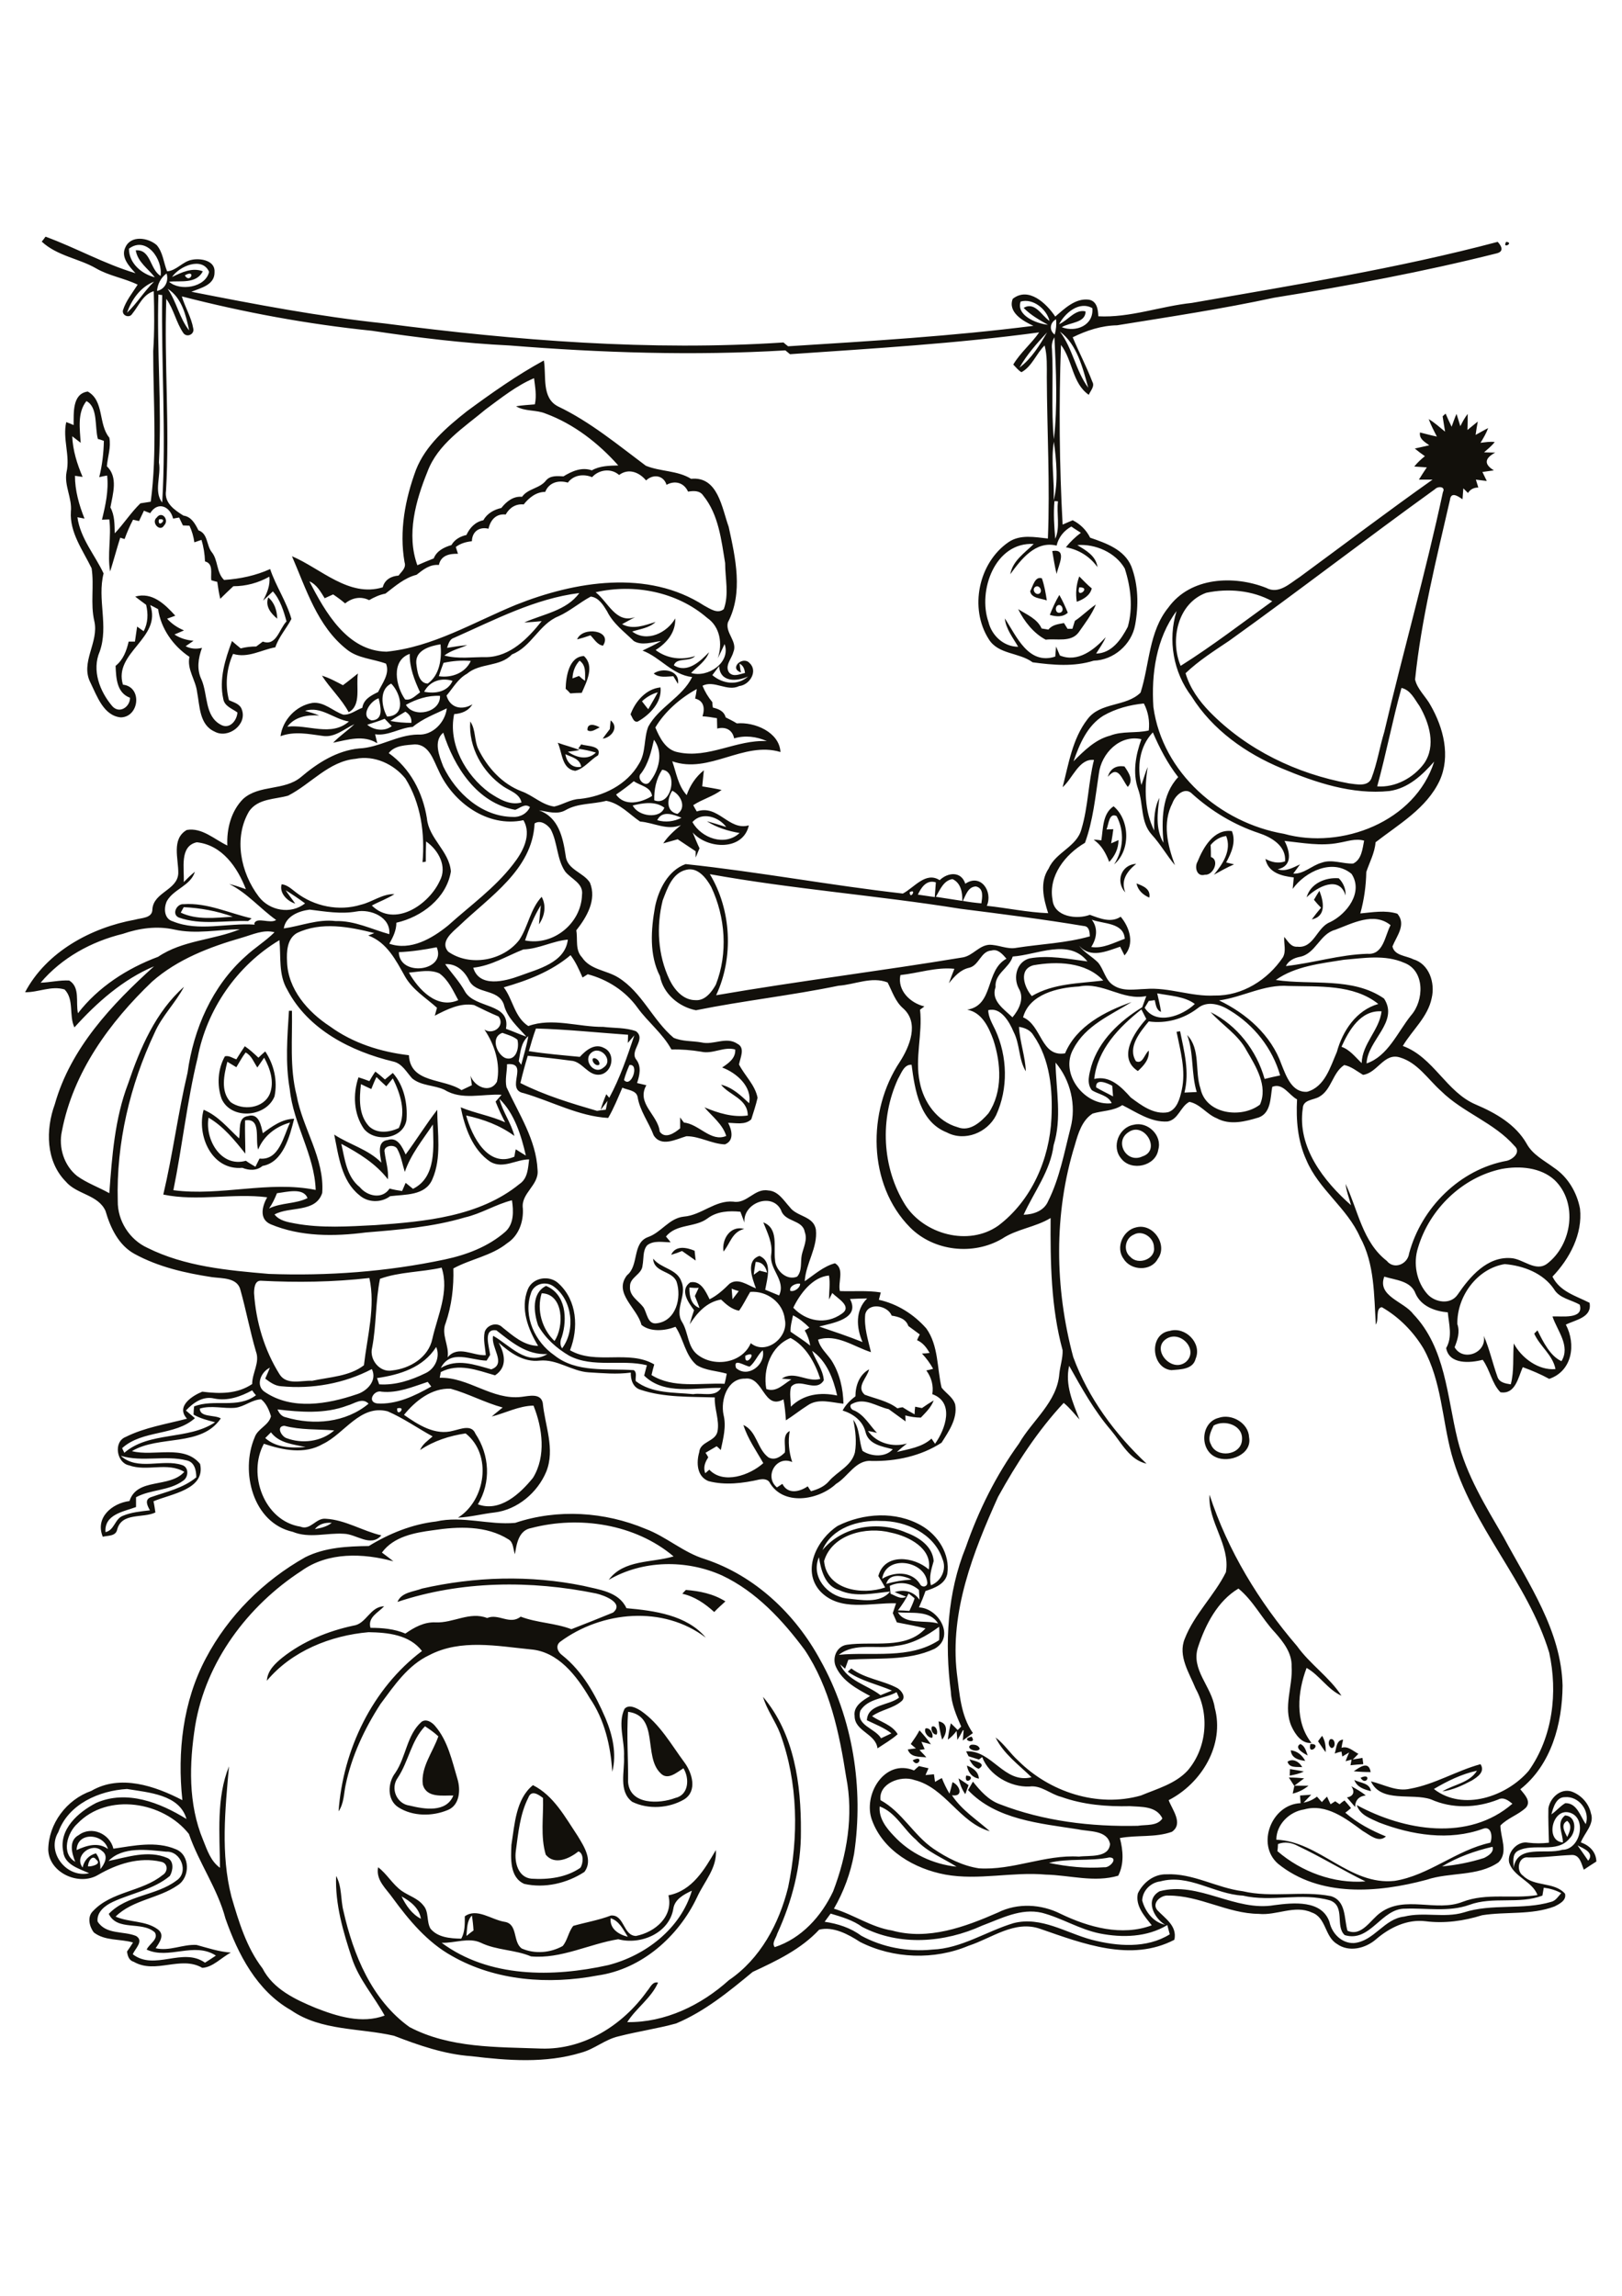 <?xml version="1.0" encoding="utf-8"?>
<!-- Generator: Adobe Illustrator 21.0.2, SVG Export Plug-In . SVG Version: 6.00 Build 0)  -->
<svg version="1.2" baseProfile="tiny" id="Layer_1" xmlns="http://www.w3.org/2000/svg" xmlns:xlink="http://www.w3.org/1999/xlink"
	 x="0px" y="0px" viewBox="0 0 595 842" overflow="scroll" xml:space="preserve">
<path fill="#12100B" d="M224,703.5c-0.4,3.9,3,6,6.3,6.8C228.6,707.7,227.2,704.5,224,703.5 M171.1,710c0.9-0.7,1.7-1.4,2.6-2
	c-0.1-1.8-0.3-3.7-0.6-5.5C171.2,704.5,171.4,707.3,171.1,710 M147.3,695.5c1.6,3.3,3.8,6.5,7.1,8.2
	C153.8,699.8,150.6,697.3,147.3,695.5 M247,700c-1.5,9-12,13.4-20.2,11.2c-10.6,1.7-21,7.3-32,6.3c-5.9-2.5-12.6-2.2-18.4-5
	c-4.5-2.1-9.6,0.2-14.4,0c17.4,12.9,40.8,12.7,61.1,8.2c13.7-3.5,26.6-13.4,30.7-27.3C251,694.7,247.5,696.5,247,700 M245.2,695.1
	c8.8-1.7,13.3-9.6,17.4-16.6c0.5,6.6-4.3,11.6-6.9,17.3c-6.8,14.4-20.3,26.4-36.5,28.7c-17.9,3.4-37.3,2-53.3-7.1
	c-9.1-5-15.9-13.2-21.9-21.4c-2.4-3.4-6.2-6.5-5.3-11.2c3.3,2.5,5.3,6.3,8.7,8.7c2.6,1.8,5.9,2.7,7.9,5.3c2.1,2.3,1.1,5.9,2.6,8.5
	c2.7,3.3,7.3,3.6,11.3,3.7c1.4-2.5,1.3-5.4,1.3-8.2c4.4-3.2,9.7,1.2,14.5,2c5.1,0.7,3,7.4,6.4,9.8c4.8,2.1,10.5,1.6,15-0.9
	c1.8-2.1,2.1-5.2,3.9-7.4c4.6-1.3,9.4-2.1,13.8-3.8c5-0.4,4.4,7.4,9.2,7.5C240.4,708.6,247.1,702.8,245.2,695.1 M495.7,655.1
	c1.8,1,3.7,2,5.3,3.4c-2.5,0.2-3.9,1.8-3.9,4.2c-1-1.2-2-2.3-3-3.5C496.5,658.8,497.1,657.1,495.7,655.1 M193.8,659.3
	c-3.1,6.1-3.7,13.1-4.6,19.7c-0.5,4.1,0.9,9.5,5.7,10c6.2,0.4,12.8-0.4,18-4c1.1-1.6,1.3-5.3-0.7-6c-3.3,2.6-8.7,5.2-12,1.2
	c-2-6.7-0.8-13.9-1-20.8C197.5,658.1,194.9,656.3,193.8,659.3 M187.6,676.6c1.2-7.5,1.6-16.8,7.9-21.9c7.6,3.8,11.8,11.7,16.4,18.6
	c2.3,3.8,5.7,8.9,2.5,13.2c-6.4,4.2-14.6,6.1-22.1,4.4C186.9,688.5,187.4,681.5,187.6,676.6 M496.8,652.8c2.2,1.1,5.7,1.1,6.1,4.1
	C500.5,656.3,497.8,655.5,496.8,652.8 M351.6,652.2c1.2,0.8,2.5,1.6,3.7,2.5c-0.4,1.1-0.8,2.2-1.2,3.3
	C352.8,656.2,352.1,654.2,351.6,652.2 M499.1,652C503.5,649.9,501.2,655.4,499.1,652 M472.8,651.9c1.9,0,3.7,0.1,5.6,0.3
	c-1.2,0.9-2.4,1.8-3.6,2.7c1.7,0,3.5,0,5.2,0c-1.7,1.4-3.7,2.4-5.8,2.9c0.2-0.9,0.4-1.9,0.6-2.8
	C474.1,653.9,473.4,652.9,472.8,651.9 M354.4,651.2C358.8,651.3,353.5,655.4,354.4,651.2 M473.2,648.8c1.7,0.3,3.4,0.5,5.1,0.9
	c-1.7,0.8-3.4,1.2-5.2,1.5C473.1,650.7,473.2,649.5,473.2,648.8 M354.7,647.5c2.2,0.9,4.2,2.2,4.4,4.8
	C356.6,651.9,355.1,650,354.7,647.5 M496.6,649.6c2.2-1.5,5.5-4,6.2,0.3C500.7,649.9,498.7,649.8,496.6,649.6 M472.3,646.1
	c2-1.4,4.4,0.1,5.4,2C475.7,647.9,473,648.5,472.3,646.1 M355.6,645.2c1.6,0.6,6.8,1.4,3.4,3.5C357.3,648.1,356.3,646.7,355.6,645.2
	 M334.8,645.6C339.2,643.2,336.8,648.9,334.8,645.6 M473.5,641.9c2.4,0.3,4.2,1.8,5.3,3.9C476.4,645.5,473.7,644.8,473.5,641.9
	 M480.7,639.6C485.5,639.4,479.5,644.4,480.7,639.6 M477,639.6c1.7,0.7,2.1,2.6,2.7,4.2C478.3,643.1,474.5,641,477,639.6
	 M356.2,639.9c1.1-0.2,2.8,0.1,3.2,1.4C358.8,643.1,353.7,641.2,356.2,639.9 M489.6,643.1c0.7-1.9,0.5-4.9,3.1-5.1
	c-0.2,0.8-0.5,2.3-0.6,3c2.4-0.8,4.2,1.2,6.2,2.2c-0.5,0.5-1.5,1.6-2.1,2.1c0.9-0.2,2.7-0.4,3.6-0.6c0.1,0.7,0.2,1.5,0.3,2.3
	c-1.6,0.1-3.2,0.2-4.7,0.4c0.1-0.5,0.3-1.5,0.4-2.1c-0.6,0.2-1.7,0.5-2.2,0.6c0.4-1.1,0.8-2.1,1.3-3.2c-0.8,0.5-1.7,1-2.5,1.5
	c-0.1-0.4-0.2-1.3-0.3-1.8C491.3,642.5,490.2,642.9,489.6,643.1 M487.9,637.9c1.8-0.8,2.4,3,0.6,3.2
	C487.3,640.6,487.1,638.8,487.9,637.9 M485,636.6c1.1,1.8,1.4,3.9,1.3,6c-1-1.3-1.9-2.7-2.8-4C483.8,638.1,484.6,637.1,485,636.6
	 M356.4,636.9C358.8,640.1,351.6,638,356.4,636.9 M337.3,634.6c1.5,1.6,2.9,3.3,4.2,5.1c-0.9-0.2-2.6-0.7-3.5-0.9
	c0.3,0.7,0.9,2,1.2,2.7c-0.5,0.1-1.4,0.2-1.9,0.3c0.8,0.9,1.7,1.7,2.5,2.7c-2.6-0.3-5.8,0.1-6.8-2.9c0.8-0.1,2.3-0.3,3-0.4
	c-0.7-0.5-1.3-1.1-1.9-1.6C335.3,637.9,336.4,636.3,337.3,634.6 M339.5,633.9c1.6-0.5,3,2,2.5,3.4
	C340.5,637.5,338.8,635.3,339.5,633.9 M341.9,633.2c1.4-0.5,2.3,1.8,1.7,2.9C342.3,636.4,341.2,634.2,341.9,633.2 M344.3,631.3
	c3.7,0.6,3.1,4.5,1.3,6.7C345,635.8,344.5,633.5,344.3,631.3 M145.9,652c-2.8,3.9-0.4,9.6,4.4,10.2c5.3,1.3,13.4,2.7,16-3.7
	c-3.9-0.1-9.8,1-11.2-4c-0.8-6.4,3.7-11.9,5.7-17.7c-1.5-1.4-3.2-2.6-4.9-3.7C150.8,638.4,149.9,646,145.9,652 M154.6,631.5
	c1.7-1.3,3.9,0.1,5.1,1.6c4.6,5.4,6.1,12.6,8.1,19.3c1.2,3.9,0.9,9.6-3.5,11.4c-5.7,2.4-12.9,2.4-18.2-1c-4.2-2.7-3.9-9-1.1-12.6
	C149,644.3,149.2,636.3,154.6,631.5 M230.4,627.8c-0.6,8.6,0.1,17.2,0,25.8c0.7,8.4,11.5,8,17.3,5.8c5-1.1,5.3-7.2,3-10.9
	c-2.4,1.5-5.8,4.6-8.4,1.8C235.9,644.2,241.9,629.3,230.4,627.8 M229.1,626.7c1.6-1.8,4.4-0.3,6.1,0.8c6.9,4.8,11,12.3,15.9,18.9
	c2.8,3.8,4.8,10.4-0.1,13.5c-5.6,3.3-13.2,3.8-19.1,0.9c-5.1-3.9-2.7-11.1-3-16.6C229.2,638.4,226.5,632.1,229.1,626.7 M251.6,583.1
	c5,0.4,10.1,1.4,14.5,4.2c-1.4,1.3-2.8,2.5-4.1,3.9c-3.4-3.1-7.2-5.7-11.7-6.7C250.6,584.1,251.3,583.4,251.6,583.1 M154.8,582.6
	c19.3-4.4,39.7-5,59.2-1c5.7,1.4,13,2.1,15.8,8.2c10.2,0.9,22.2,2.5,29.1,10.8c-15.6-11.9-38.1-9.8-53.4,1.5c-1.9,1.5-0.9,3.8,0.8,5
	c7.4,5.9,12.1,14.4,15.8,23c2.6,6.2,4.2,13.1,2.5,19.7c-0.6-9.5-2.8-19.1-8.3-27.1c-4.8-8.1-11.5-17-21.7-17.8
	c-12.2-1.2-25.6-3.9-37.1,2.1c-7.9,3.7-12.9,11.2-17.9,17.9c-5.9,9.1-10.6,19.1-12.8,29.7c-0.7,3.2-0.6,6.8-2.6,9.7
	c1.6-22.6,12.4-45.1,30.6-58.8c-4.6-6-12.6-6.8-19.6-6.9c-13.9,1.2-28.2,6.9-37.3,17.8c0.2-3.7,3-6.3,5.7-8.5
	c7.6-6,16.7-9.7,26-11.7c4.8-0.6,6.1-7,11.3-7.1c-2.1,2.3-6.1,4-5,7.9c4.4,0,8.8,0.4,12.8,2.1c3.3-2.3,6.9-4.3,11.1-4.1
	c6.5,0.3,12.5-4.1,18.9-1.6c4.2-1.8,8.3,2.7,12.3-0.5c6,2.3,12.6,2.3,18.6,4.6c5.1-2,10.2-4,15.3-6.1c4.2-3.5-3.2-6.3-6.2-7
	c-24-4.9-49.6-4.7-72.9,3.1C147.3,583.9,151.7,583.8,154.8,582.6 M315.6,627.4c-1.7,5.4,5.4,6.4,7.6,10.1c1.3-0.6,2.5-1.2,3.8-1.8
	c-2.7-2.1-5.9-3.3-9-4.8c0.3-6,8-5.3,11.8-8.3c-0.2-0.5-0.7-1.5-0.9-2C324.6,623,318.4,622.8,315.6,627.4 M328.7,603.6
	c-6.9,1.4-15-1.4-21,3.3c12.2-1.2,25.9,1.8,36.8-5.4c0.1-1.6,0.1-3.3,0-4.9C339.9,600,334.6,603,328.7,603.6 M329.4,591.3
	c2.6,4.7,10,2.7,14.7,4.1C341.1,590.4,334.3,591.8,329.4,591.3 M329.4,590.6c1.4,0,2.8,0.1,4.2,0.2c0.7-1.5,1.4-3,1.9-4.6
	c-0.5-0.5-1.7-1.4-2.2-1.8C332.3,586.5,330.9,588.6,329.4,590.6 M326.4,581.6c0.1,0.7,0.2,2.1,0.3,2.9c1.8,0.7,3.7,2.2,5.7,1.1
	c-1.1-0.4-3.2-1.3-4.2-1.7c3.4-1.1,7-0.3,9.1,2.8c-0.1-1.2-0.1-2.4-0.2-3.6C334,580.4,330,579.9,326.4,581.6 M325.1,580.9
	c3-0.9,6.1-1.4,9.3-1.6C331.5,577.8,326.2,576.7,325.1,580.9 M323.6,579c4.3-2.6,10.7-2.9,13.8,1.8c0.7,1.7,3.2,1.2,2.7-0.8
	C339,572.3,325,570.1,323.6,579 M310.4,586.2c5.2,0.5,12.4,2.1,16.1-2.5c-6.2,0.6-12.7,2.2-18.6-0.5c-5.3-1.5-6.7-7.3-7.5-12.1
	C297.4,578.2,303.3,585.2,310.4,586.2 M302.3,572.5c0.9,10.6,14,12.6,22.4,9.7c-0.8-1.4-1.6-2.8-2.5-4.2c2.3-8.6,13.2-7.1,18.5-2.4
	c1.4-7.8-7.5-12.2-13.8-13.5C317.8,559.7,305.2,562.7,302.3,572.5 M301.7,568.5c7.4-8.9,20.5-10.9,30.8-6.4c4.6,1.7,9.6,5,10,10.4
	c-0.8,2.9-1.8,5.8-1,8.9c3.8-1.5,5.9-5.9,4.2-9.7c-3.1-9.3-13.4-14-22.7-13.9C314.9,557.4,305.1,560.3,301.7,568.5 M307.3,559.6
	c9.4-4.7,21.3-5.5,30.7-0.1c6.1,3.5,10.6,10.5,9.5,17.7c-0.8,3.8-4.7,5.2-8,6.3c-0.7,2-1.5,4-2.4,6c7.3,0.3,13.4,10.9,5.7,15.2
	c-9.9,4.6-21,3.2-31.6,4c-0.4,1.1-0.8,2.2-1.2,3.3l-1.8-1.6c2.7,6.1,9.9,7.5,14.8,11.3c1.4-0.6,2.8-1.1,4.2-1.7
	c-5.4-2.3-11.3-3.5-16.2-6.9c0.4-0.4,0.8-0.8,1.3-1.2c5,3.8,11.5,4.3,16.9,7.2c1.5,0.9,3.3,3.3,1.5,4.8c-3.1,2.7-7.5,3.1-10.8,5.5
	c3.2,2.2,7.3,3.1,9.4,6.6c-2.2,2-4.9,3.5-7.4,5.2c-0.7-5.5-8.4-6.2-8.4-11.9c-0.5-3.6,3-5.7,5.7-7.3c-4.8-2.6-10.1-5.4-12.5-10.6
	c-1.6-3.3,0.2-7.7,4-8.2c9.5-1.4,21.6,1.9,28.8-6c-3.5-0.9-7-1.5-10.5-2.2c-0.5-1.1-1-2.3-1.5-3.4c0.4-1.2,0.8-2.4,1.2-3.6
	c-9.2-0.3-20.6,3.3-27.9-4.5C293.9,575.7,299.9,564.4,307.3,559.6 M360.3,706.2c-13.8,6.3-30.3,7.6-44,0.5
	c-3.4-2.5-7.6-3.7-11.6-4.9c-0.7,1-1.5,2-2.2,3c4.8,0.7,9.5,2.2,13.4,5.1c7.9,4.3,17.1,6,26.1,5.1c10.7-0.4,19.8-6.7,29.8-9.7
	c10.1-2.6,19.3,3.6,28.7,6.1c9.3,2.4,20.1,3.3,28.6-2c-0.3-1.1-0.6-2.3-0.9-3.4c-7.4,4.5-16.5,4.7-24.7,3.1
	c-7.5-1.5-14-5.7-21.3-7.6C374.5,699.7,367.3,703.6,360.3,706.2 M425.6,690c-3.5,0.4-6.5,3.4-6.6,7c1.1,4.1,4.1,8,8.4,8.9
	c-4.2-2.5-7.5-9.3-2-12.3c14.3-3.8,27.6,7.6,42.1,5.1c6.9-0.9,17.4-2,20.2,6.2c0.9,4.2,4.5,7.9,9,7.7c7.4-0.7,11-8.9,18.4-9.7
	c7.2-1.8,14.7,0.6,21.8-1.5c10.4-3.4,21.7-0.8,32.1-3.9c1.7-0.4,2.6-2,3.7-3.2c-2-1.1-4.1-1.7-6.4-2c-0.1,0.7-0.4,2.2-0.5,2.9
	c-8.6,3.3-18.2,0.2-26.8,3.4c-7.6,2.7-15.7,1.1-23.5,1.4c-8.8-0.2-12.8,12.5-22.2,9.7c-3.6-3.2,0.3-10.5-5.3-12.7
	c-10.4-3.1-21.5,0.7-32.1-1.8C445.5,694.7,436.1,687.1,425.6,690 M32.3,684.5c1.2,0.1,5.2-0.8,3-2.5C33.8,679.9,32.2,683,32.3,684.5
	 M39.8,682.5c7-1.4,14.5-4.1,21.6-1.1c2.5,1.1,2.1,4.6,0.9,6.6c-6,5-14,6.3-20.9,9.5c-2.8,1.3-6,3.7-5.6,7.2
	c3.1,4.9,9.5,3.4,14.1,5.3c3,1.8-0.3,4.6-1.2,6.7c8,6.2,18.3-2.7,26.5,3.1c1.4-0.9,2.7-1.7,4-2.6c-8-5.2-17.3,1.6-25.4-2.2
	c0.9-2.1,4.5-3.8,3-6.3c-4.7-4.3-13.8-0.3-16.9-6.8c6.7-7,17.4-6.6,24.8-12.2c4.7-3,1.7-10.9-3.7-10.6C54,678.4,45,677.1,39.8,682.5
	 M578.7,676.8c1.3,1.8,2.6,3.7,3.9,5.6C585,679.5,580.9,677.9,578.7,676.8 M30.3,684.9c0.6-2.7,2.3-4.5,4.9-5.2
	c1.3,1.7,1.7,3.7,1.6,5.8c1.5-1.8,3.2-4.9,0.6-6.7C33.7,675.4,27,680.6,30.3,684.9 M28.1,678.5c3.7-1.7,7.9-3,11.5-0.4
	C38,672.4,28.3,671.6,28.1,678.5 M574.9,673.7c0.9-1.9,2-4.2,0-5.9C572.3,669.1,574,671.9,574.9,673.7 M573.3,675.7
	c0.1-3.2-2.6-7.2,0.8-9.9c4.2,0.2,4.2,6,1.7,8.4c-4.7,5.8-13.1,1.5-19,4.6c-2.3,1.3-1.5,4.2-1.6,6.4c1.3-9,11.8-4.9,17.9-6.8
	c6.6,0,9.2-11.6,2.8-13.6C569.4,662.8,566.7,675.2,573.3,675.7 M569.1,665.4c1.8-1.2,3.2-3,5.1-4.1c4.3-0.1,5.5,4.8,7.5,7.7
	c1.7-4.8-2.5-10.4-7.7-9.9C570.8,659.1,569.8,662.9,569.1,665.4 M21.4,671.9c-4.5,7.4,3,17,11.3,15.1c-3.7-1.7-9-3.1-9.5-7.9
	c-1.7-8.2,5.5-14.5,12.1-17.9c11.2-4.9,23.4-0.1,33.1,5.9c-2.5-9-14-9.7-21.8-11C36.4,656.7,25.1,661.6,21.4,671.9 M194.9,560.4
	c-4.6,0.8-5.4,5.7-6,9.6c-0.7-1.8-0.5-4.3-2.3-5.4c-8.2-5.2-18.5-4.8-27.7-3.4c-6.8,0.9-14.5,2.3-18.8,8.2c1.4,1,2.8,2.1,4.2,3.2
	c-11.1-3-23.9-3.5-33.7,3.5c-19.7,12.8-35.1,33.3-39,56.8c-2.2,13.9-2.6,28.7,2.9,41.9c1.5,3.7,2.8,7.8,6.2,10.2
	c-0.1-12.4-1.4-25.6,3.3-37.2c-1.4,15.8-3.1,32.2,0.9,47.8c2.7,9.2,5.5,18.6,11.4,26.3c3.9,7.6,12,11.4,19.5,14.5
	c7.9,3.1,16.9,5.9,25.3,2.8c-3.9-7.1-9.4-13.2-12-21c-3.2-9.7-6.2-19.8-5.8-30.2c2.2,3.9,1.6,8.7,2.7,12.9
	c3.6,16,10.4,32.6,24.2,42.5c14.8,7.8,32.1,7.3,48.3,7.9c15.7,0.5,30-8.6,38.9-21.1c1.1-1.2,1.9-3.6,4-3.1c-2.5,5.7-8,9.3-11.3,14.5
	c13.9,0.2,27.1-6.2,37.3-15.4c11.5-7.8,18.4-20.7,21.7-34c3.9-18.6,3.7-38.4-2.9-56.4c-1.8-4.7-4.9-8.7-6.3-13.5
	c11.5,13.6,14,32.1,13.9,49.3c0.1,13-3.3,25.8-8.7,37.6c-0.4,1.6-2.1,3.4-0.9,4.9c9.8-3.2,17.1-11.3,21.4-20.4
	c5.1-13.3,7.6-27.9,4.8-42c-2.5-16.1-6-32.8-15.2-46.6c-8.1-10.9-17.8-21.4-30.3-27.3c-13.1-5.9-29.1-5.7-41.6,1.6
	c5.5-7.5,15.8-6.2,23.8-8.6C233,558.9,212.5,555.8,194.9,560.4 M189,558.5c15.5-5.2,32.8-4.1,47.8,2.2c7.7,2.9,13.9,8.7,21.8,11.1
	c18.4,6.1,33.2,20.2,42.3,37c12,21.4,16,47,12.4,71.1c-1.3,7.1-3.8,13.9-7.4,20.1c7.3,2.2,13.7,6.8,21.3,8
	c13.3,3.7,26.8-1.3,38.9-6.6c7.2-3.6,15.9-3.1,23,0.5c10.2,4.9,22.4,8.3,33.4,4.2c-2.6-3.3-6.1-7.1-5.1-11.7c1.9-4,5.9-7.1,10.4-7
	c9.8-0.5,18.5,5,28.1,6.2c10.6,2.5,21.7-0.3,32.3,1.8c5.7,1.7,4.8,8.3,6.1,12.7c5.3,2.3,8.5-4.2,12.2-6.7c8.9-6.4,20.4-0.1,30-3.9
	c8.8-3.4,18.4-1,27.5-2.5c-1.9-5.1-8.7-6.6-10.4-11.9c-0.8-3.8,3.1-8.1,7-7.3c2.5,0.3,5.1,0.3,7.6,0c-0.1-4.2-0.3-8.4-0.2-12.6
	c0.6-3.8,4.4-7.4,8.4-6.2c3.5,1.2,6.4,4.3,7.2,8c1.4,4-2.4,7.2-3.7,10.7c3.2,1.1,5.6,3.5,5.7,7c-1.6,1-3.1,2-4.6,3
	c-0.9-2.1-1.4-5.4-4.3-5.4c-5.4,0.2-10.7,1-16.1,0.9c-3.6-0.5-4.6,4.9-1.9,6.7c4.2,4.2,11.4,2.1,15.4,6.6c0.6,2.5-2.1,3.8-3.9,4.7
	c-8.5,3.2-17.7,1.8-26.5,3.2c-6.7,2.1-13.8,3.1-20.8,2.2c-6.7-0.8-13.1,2.3-18.1,6.6c-3.9,3.4-10,4.9-14.4,1.7
	c-4.5-2.7-3.9-9.7-9.2-11.5c-6.3-2.9-12.9,1.2-19.5,0.5c-11.4-0.1-21.7-6.8-33.1-6.7c-2.7-0.3-6.2,2.7-4.1,5.3
	c2.9,3.1,7.4,5.8,6.3,10.9c-15.9,8.3-33.6,1.4-49.2-4c-9.4-3.3-17.7,3.4-26.3,6.2c-12.6,5.3-27.6,4.8-39.8-1.4
	c-4.3-2.8-9.9-5.8-15-4.5c-6.7,7.2-15.6,11.4-24.4,15.5c-8.7,7.2-17.6,14.5-28.1,18.9c-6.9,1.9-14,2.9-21,4.7c-5,1.1-8.9,4.7-13.8,6
	c-13.1,4-27,2.9-40.3,1.3c-9.9-0.7-19.3-4-28.4-7.5c-12.6-2.9-26.7-1.7-37.8-9.4c-12.5-7.1-19.4-20.5-24-33.6
	c-2.9-11-9.7-20.3-13.4-31c-9.4-11.9-29.8-15.3-40.9-3.8c-3.7,3.3-6.1,11-0.8,14c-1.3-3.2-2.5-7.8,1.3-9.8c4.7-3.5,11.4-0.5,12.7,5
	c7.5-1.1,15.6-2.9,22.9,0.2c5.3,2.1,5.3,10.3,0.7,13.2c-7,4.9-16.5,5.3-22.8,11.5c4.9,2.2,11.1,1.4,15.5,4.7c2.7,2,0.6,4.8-0.8,6.9
	c5.1,1.2,9.9-1.5,15-1.2c4.1,1.1,8.2,2.5,12.6,2.8c-3.5,1.8-6.6,5.4-10.5,5.6c-7.9-4.6-17.1,2.4-25.1-2.2c-1.8-0.5-2.3-2.2-2.5-3.8
	c0.8-1.1,1.5-2.2,2.2-3.3c-4.8-1.4-10.3-0.5-14.4-3.7c-1.6-2.1-2.5-5.7-0.3-7.8c6.8-7.3,18-7.1,25.5-13.2c2.1-1.2,2.1-4.4-0.5-4.9
	c-8-1.9-16.2,0.8-23.1,4.8c-7,4.2-18-0.7-18.3-9.2c0.1-9.6,6.7-18.4,15.8-21.6c10.6-6.2,23.4-1.8,33.4,3.4
	c-1.9-17.7,0.2-36.2,8.6-52c8.2-15.6,21.2-28.5,36.5-37.1c7.2-3.6,15.4-4,23.3-4.1c7.5-4.6,15.9-8,24.7-9
	C169.7,555.8,179.4,559.4,189,558.5 M384.8,683.2c6.7,1.4,13.5,2.1,20.3,1.6c2,0.3,5.3-3.5,1.9-3.6
	C399.6,682.7,392.1,681.4,384.8,683.2 M322.7,662.5c-0.4,4.3,2.4,7.9,5.2,10.8c5.9,6.4,14.3,10.4,23,11.3c-5-3.2-10.8-5.4-14.9-9.9
	C331.4,670.8,328.6,664.7,322.7,662.5 M443.7,548.2c6.7,20.5,18.1,39.2,32.1,55.5c4.8,6.7,11.8,11.3,16.3,18.2
	c-5.1-2.3-8-7.5-12.8-10.2c-3.3,8.7-4.4,19.7,1.8,27.5c-3.6,0.4-6-3.2-7.3-6c-3.2-7.1,0.5-14.7,0-22c0.2-4.9-3-9-6.1-12.5
	c-4.8-5.1-7.9-11.6-13.4-16.1c-7.6,4.5-12.1,13.2-14.8,21.4c-2.8,8.3,5,14.5,6.1,22.3c3.7,13.6-4.8,27.7-16.9,33.9
	c1.3,3.5,5.5,8.6,1.2,11.6c-6.1,2.2-12.8,1.1-19.1,2.3c1.2,4.5,1.6,9.5-0.6,13.8c-8.8,2.6-17.7-0.2-26.6-0.4
	c-12.3-1.1-24.6,2.2-36.8,0c-11.3-2.1-22.8-8.7-26.9-19.9c-3.5-9.2,4.5-22.8,15.4-18.3c0.4-0.4,1.3-1.2,1.8-1.6
	c0.9,0.2,2.6,0.6,3.5,0.8c-0.4,0.8-0.7,1.7-1.1,2.5c1-0.1,2-0.2,3.1-0.3c0.1,0.9,0.3,1.9,0.4,2.8c0.8-0.5,1.7-1,2.5-1.4
	c0.8,2,1.7,3.9,2.8,5.7c0.4-1.4,0.8-2.8,1.1-4.2c2.7,1.1,4.2,5.5-0.2,4.8c3.6,5.5,9.2,9,13.9,13.2c-11.1-3.1-16.3-16-27.7-18.8
	c-5-1.8-13.2,1.3-12.4,7.4c7.9,4.3,12.1,12.8,19.4,17.8c5,3.4,10.7,6.3,16.7,7.2c12.5,0.8,24.2-5.1,36.7-4.3
	c3.8-0.5,10.9,0.6,11.4-4.6c-1-5.2-7.7-4.5-11.7-5.4c-14-2.2-30.1-3.5-40.4-14.4c0.5-0.8,1.4-2.4,1.8-3.1c2.7,3.4,5.7,6.8,9.9,8.3
	c16,6.2,33.5,8.3,50.6,7.9c3-0.5,7.1,0.2,9-2.7c-2.2-4.6-7.7-4.2-11.9-4.5c-8.5,0.2-17.1-0.5-25.2-3.4c-4-1-7.4-4.4-11.7-3.8
	c-7,0.3-14.8-4.2-17.3-10.8c-0.3,0.2-0.9,0.7-1.2,0.9c-1.3-0.4-2.5-0.8-3.8-1.2c-0.2-0.5-0.7-1.3-0.9-1.8c9.5-0.6,13.9,12,24,9.5
	c-4.7-4.6-10.3-8.6-13.2-14.6c3.2,2.4,5.4,5.9,8.3,8.5c11.5,11.5,29.1,17.3,45,12.8c6-2.5,12.7-4.3,17.2-9.2c7-8.2,8.1-20.6,2.9-30
	c-2.3-5.7-6.6-12-4-18.3c3.5-9,10.9-15.9,15.1-24.4C451.4,566.6,443,558.1,443.7,548.2 M445.2,522.8c-1,2.1-2.3,4.6-1,6.9
	c2,5.2,11.1,4.1,11.4-1.6C456.1,522.7,449.3,520.5,445.2,522.8 M447,520c4.8-1.7,11,1.9,11.2,7.1c1.2,6.3-7.3,9.6-12.2,7.3
	C440,531.8,440.4,521.7,447,520 M428.2,490.8c-6.4,3.6,1.4,13,6.8,8.7C439.8,495.3,433.4,488,428.2,490.8 M429.1,488.1
	c5.7-1.7,11.9,4.5,9.5,10.2c-1,4-5.6,3.9-8.9,4.2C422.3,501.8,421.3,489.2,429.1,488.1 M293.2,486
	C293.7,486.6,293.7,486.6,293.2,486 M246.2,460.2c1.6-3.6,5.7-2.7,8.6-1.5c0.1,1.2,0.3,2.4,0.4,3.6c-1.7-1.2-3.3-2.3-5-3.5
	C249,459.3,247.6,459.8,246.2,460.2 M265.4,459c-0.7-4.5,2.5-9.7,7.6-8.3C268.5,451.8,267.9,456,265.4,459 M415.9,452.8
	c-3.2,1.3-4,6-1.2,8.2c2.8,3.1,9.3,0.8,8.6-3.6C423.3,453.8,419,451,415.9,452.8 M416.9,450.1c6.2-1.5,11.6,6.5,7.8,11.6
	c-2.5,4.7-9.9,4.3-12.5,0C409.1,457.6,411.9,451.1,416.9,450.1 M414,415.2c-5.4,3.4-0.8,11.7,5.1,8.9
	C426.1,421.8,419.7,411.2,414,415.2 M415.9,412.5c5.1-1.3,10.5,3.9,9,9.1c-0.9,6.1-9.9,8.1-13.6,3.3
	C407.6,420.6,410.4,413.4,415.9,412.5 M148.5,429.8c-0.9-2.8-1.3-5.7-2.7-8.3c-0.9-2.1-5.4-1.4-4.7,1.1c0.4,3.3,1.5,6.5,1.2,9.9
	c-4.5-5.8-10.7-9.6-17.1-13c1.3,5.6,1.9,12,6.8,15.9c2.7,3.3,8.2,4.6,10.9,0.5c1.5,0.4,3.1,0.7,4.6,0.9c0.4-1,0.9-2,1.3-3
	c0.9,0.7,1.8,1.5,2.7,2.2c8.7-4.3,7.5-15.5,7.3-23.6C155.1,418,150.7,423.3,148.5,429.8 M148.8,423.4c4-5.4,7.5-11.1,11.6-16.4
	c0,8.5,1.7,17.5-1.8,25.5c-2.6,6.1-10,5.5-15.5,6.2c-3.3,2.5-8.2,2.4-11.3-0.4c-6.6-5.3-7.6-14.4-9.2-22.2
	c5.6,3.7,12.5,5.4,17.3,10.3c-0.4-2.8-1.8-7.8,2.3-8.3C145.9,416.8,147.6,420.8,148.8,423.4 M76.5,409.9c-1.4,8,4.6,18.4,13.7,15.8
	c1.1,0.8,2.3,1.5,3.5,2.2c0.5-1,1-2,1.5-3c7.2,0.8,8.8-8.2,11.2-13.2c-5.2,1.4-9.7,4.9-11.7,9.9c-1.2-3.8,1.3-11.7-4.8-10.7
	c-0.1,4.1,0.1,8.1,0.1,12.2C86.1,418.2,82,413.1,76.5,409.9 M74.7,407c5.3,2.2,8.9,6.7,13,10.5c0.6-2.8-0.7-7.7,3.3-8.2
	c4-1.2,4.8,3.6,5.4,6.3c3.4-2.5,7-5.2,11.5-5.3c-1.6,6.5-4.1,16-11.6,17.3c-2.1,1.8-4.9,1.7-7.4,0.7C77.6,429.3,72.1,416.4,74.7,407
	 M138.1,395c-0.7,1.4-1.3,2.9-1.9,4.4c-1.3-0.6-2.6-1.2-3.8-1.8c-0.6,5.3-0.9,11.3,3,15.5c3,2.8,7.5,2.2,10.9,0.6
	c2.8-6,0.5-12.7-2.2-18.2c-0.8,1-1.6,1.9-2.4,2.9C140.4,397.2,139.2,396.1,138.1,395 M137.7,393c1.2,0.9,2.4,1.9,3.5,2.9
	c1-0.8,1.9-1.6,2.9-2.4c4.1,4.6,5.5,11.3,5,17.3c-1.2,7-11.5,8.3-15.6,3.2c-3.8-5.5-4.1-12.7-2-18.9c1.3,0.4,2.7,0.9,4,1.4
	C136.2,395.3,136.9,394.1,137.7,393 M217.5,388.2c1.1-0.6,2.8,1.2,2.3,2.3C218.6,391.2,216.9,389.3,217.5,388.2 M86.7,391.4
	c-1.1-0.7-2.2-1.3-3.3-2c-1.2,4.8-2.6,10.8,1.2,14.8c4.4,3.2,12.1,2.4,14.4-3.1c1.7-4.4,0.1-9.2-2.1-13.2c-0.8,1.2-1.7,2.4-2.5,3.6
	c-1.3-1.9-2.1-4.4-4.3-5.5C88.8,387.7,87.8,389.6,86.7,391.4 M86.7,388.5c1-1.6,2-3.2,3.1-4.8c1.8,1.2,3.4,2.7,5,4.2
	c0.8-0.8,1.7-1.6,2.5-2.3c3.2,4.8,4.6,10.8,3.4,16.5c-3.1,7.7-15.9,8.7-19.4,0.9c-1.8-5-1.4-11,1.2-15.6
	C84,387,85.4,388.1,86.7,388.5 M67.4,332.7c-0.3,0.5-0.8,1.5-1.1,2c5.9,2.8,12.7,1.9,19.1,1.5C79.6,334.1,73.5,333,67.4,332.7
	 M65.6,336.5c-2.8-1.2-0.7-5.2,1.8-4.9c8.6-0.6,16.6,3.3,24.9,5.2c-0.3,0.3-1,0.8-1.3,1C82.5,337.5,73.7,339.4,65.6,336.5 M482,330
	c0.6-1.1,1.3-2.2,2-3.3c1.5,3.8,2.7,9.3-2.8,10.5c1.1-1.5,2.2-2.9,3.4-4.3C483.7,332,482.8,331,482,330 M416.9,324
	c2.4,0.9,5.3,2,4.7,5.2C419.3,328.2,417.4,326.5,416.9,324 M479.3,329.1c1.4-5.1,6.9-7.4,11.8-7c1.7,1.7,2.6,3.9,2.5,6.3
	C491.3,320.9,483.2,325.2,479.3,329.1 M412.8,327.3c-3.7-4-1.5-10.2,4-10.5C413.5,319.5,411,322.8,412.8,327.3 M439.3,316
	c2.1-5.2,6-12.1,12.6-11.2c1.6,4-0.2,8-2.1,11.5c0.7,0.2,2.2,0.5,2.9,0.7c-2.6,1.1-5,2.5-7.4,3.8c3.2-3.9,6.6-8.9,4.5-14.2
	c-2.3,0.3-4.2,1.5-5.7,3.3c0.1,1.5,0.1,2.9,0.1,4.4c3.3,1.1,0.9,6.8-2.2,6.5C439,321.7,438.1,318,439.3,316 M404,308.2
	c0.7-4.3,0.4-9.8,4.5-12.5c6,5,6.3,16.2,0.2,21.3c3.4-5.3,3.9-12.1,0.9-17.7c-2.8-1.4-2.9,3.1-3.7,4.9c0.6,0,1.9-0.1,2.5-0.1
	c-0.2,1.7-0.5,3.5-0.8,5.2c0.7-0.3,2-0.9,2.7-1.2c0,3.1-1.3,5.8-3.4,8c-1.2-3.1-2.8-6.2-5.7-8.1C402.1,307.9,403,308.1,404,308.2
	 M406.4,284.9c0.8-3,3.1-4.3,6.1-3.8c1.5,2.2,3.5,5,1.2,7.5C411.5,285.8,410.2,280.3,406.4,284.9 M207.4,276.6
	c0.4,2.9,2.6,5.3,5.8,4.6C212.7,278.2,209.7,277.7,207.4,276.6 M204.6,272.4c2.7,1,5.4,1.6,8,2.7c-1.1,0.2-3.2,0.5-4.3,0.6
	c3.1,2.1,7.2,3.3,10.3,0.3c-2.1-0.6-4.3-1.1-6.5-1.4c0.3-0.4,0.8-1.2,1.1-1.6c2.1,0.7,7.7,0.4,6.2,4c-2.9,1.7-5.1,4.9-8.4,5.7
	C206,282,206.3,276,204.6,272.4 M215.5,267.8c-0.2-2.9,3-2,4.5-1C218.6,267.3,217,268.8,215.5,267.8 M224,264.2
	c3.2,2.5,0.3,6.3-2.9,6.7c0.8-1.2,1.7-2.3,2.6-3.5C223.8,266.6,223.9,265,224,264.2 M235.5,257.2c0.8,1,1.5,2,2.3,2.9
	c1.2-2.1,2.4-4.1,3.5-6.2C239.1,254.5,237.1,255.7,235.5,257.2 M231.3,262c1.7-4.7,5.7-9.4,11-9.9c0.6,5.4-3.9,10-8.3,12.5
	C232.4,265.1,232,263,231.3,262 M118.1,247.8c2.7,0.8,5.2,2.2,7.7,3.5c1.9-1.4,3.6-2.8,5.5-4.3c-0.8,4.6,1.4,11.7-3.4,14.2
	C125.3,256.3,121.1,252.5,118.1,247.8 M239.8,247c3.2-2.3,9.7-1.2,8.9,3.8c-0.4-0.7-1.3-2.1-1.7-2.8
	C244.5,248.1,241.9,248.7,239.8,247 M210,248.8c0.8-0.3,1.6-0.6,2.4-0.9c0.5,0.5,1.6,1.4,2.2,1.8c0-2.6,0.5-5.7-2-7.4
	C210.9,244.1,210.1,246.4,210,248.8 M207.5,252.6c0.1-4.4,1.2-11.8,6.7-12c4,3.7,1,9.4-0.8,13.5c-1.4,0-2.8,0.1-4.2,0.2
	C208.8,253.8,208,253,207.5,252.6 M211.7,234.5c1.9-4.9,13.2-3.4,9.5,2.3c-2.1-0.3-3.2-2.4-4.6-3.8
	C214.9,233.6,213.3,234.1,211.7,234.5 M394.3,227.7c2.7-1.8,5-4.2,7.7-6c-1.5,3.7-4,6.9-6.3,10.2c-2.8,3.8-8.1,2.2-12.1,2.7
	c-4.4-2.3-7.9-6.7-10.1-11.2c3.1,2,7,3.5,8.6,7.1c0.8,0.1,1.7,0.3,2.5,0.4c1.4-1.8,3.6-2,5.7-2.4c0.3,0.5,1,1.6,1.3,2.1
	c0.5,0,1.4,0,1.8,0C393.7,229.7,394,228.7,394.3,227.7 M98.4,219.1c2.3,1.9,3.2,4.8,3.3,7.8C99.4,225,97.2,222.4,98.4,219.1
	 M388.3,221.9c-1.5,0.4-1.2,3.2,0.5,2.8C390.5,224.4,389.8,221.6,388.3,221.9 M385.1,225.5c1-2.5,2.1-5,3.5-7.3
	c1.2,2.1,2.2,4.3,3.1,6.5C389.9,226.4,387.4,226.2,385.1,225.5 M395.9,215.4C394.5,220.1,400.7,215.3,395.9,215.4 M395,220.7
	c-0.5-3.1-0.2-6.3,0.9-9.3c1.5,1.5,3,3.1,4.6,4.4C399.8,218.5,397.4,219.8,395,220.7 M379.7,215.3c-1.3,1,0.3,3.3,1.7,2.3
	C382.6,216.6,381.1,214.2,379.7,215.3 M377.9,216.8c1-1.7,1.7-5.6,4.3-4.7c0.9,2.6,1.4,5.4,1.8,8.1
	C381.9,219.4,378.3,219.5,377.9,216.8 M387.5,203.8C388,204.4,388,204.4,387.5,203.8 M386,202.1c5.7-1,2.2,5.3,1.6,8.4
	C386.9,207.7,386.5,204.9,386,202.1 M58.3,190.5C57.6,194.2,62.1,189.8,58.3,190.5 M57.5,189.8c1.9-2.6,4.7,0.9,2.7,2.9
	C58.7,195.3,55.3,191.6,57.5,189.8 M529,684.5c5.2-0.5,10.4-1.5,15.4-3.1c1.6-0.8,3.7-2.1,3.1-4.1C541,678.8,534.6,681.1,529,684.5
	 M468.8,676.3c0,0.7-0.1,2-0.2,2.6c8.8,7.6,20.7,12,32.3,11.1c-8.4-4.1-16.3-9-24.8-13C473.9,675.8,471.3,675.3,468.8,676.3
	 M534.6,485.6c1,2.9,0.1,5.7-1,8.5c3.1,5.4,11.9,2.1,10.7-4.2c2.1,4.8,3.2,10,5,15c0.7,2.2,3,2.5,4.9,2.8c1.3-4.9,0.7-10,1.1-15
	c2.8,5.3,9.1,10,15.3,9.4c-1-5.2-5.7-8.3-7.8-13c0.3-0.3,0.9-0.9,1.2-1.2c2,4.1,4.7,9.5,8.8,11.3c3.4-5.6-1.6-11.2-3.3-16.4
	c3.2-0.2,11.6,1.2,10-4.3c-3.2-1.9-7.5-2.3-9.5-5.8c-4-5.8-11.1-8.5-18-9.1C541.9,465.2,534.4,475.4,534.6,485.6 M550.9,428.7
	c-14.4,3-26.5,14.7-30.7,28.8c-1.9,5.8-0.6,12.7,3.5,17.2c2.8,3,8.4,3.9,11,0.1c4.5-6.6,10.8-14,19.5-13.4c4.5,0.2,9.1,5.3,13.4,2
	c9.1-7,11.3-22.3,2.7-30.6C565.2,428.1,557.4,427.5,550.9,428.7 M402.1,398.8c2,1.2,4.2,2.2,6.2,3.3c-0.1-1.3-0.2-2.6-0.3-3.9
	C406.2,397.2,401.8,395.3,402.1,398.8 M387.2,389.7c0.2,10.1,2.4,20.4-0.7,30.3c-1.2,9.5-7.2,17.1-11,25.5c3.6-0.1,7.5-1.4,9-5
	c4.2-8.4,5.9-17.8,8.2-26.8C394.9,405.4,392.7,396.1,387.2,389.7 M500,394.2c-2.2-1.3-4.3-3.1-6.9-3.6c-4.3,2.8-4.6,9-9.1,11.6
	c-2.1,1.3-6,1-6.1,4.3c-2.1,14.2,7.7,26.7,17.7,35.5c-0.7-2.6-1.7-5.1-2-7.8c4.6,9.7,6.2,21.3,15.1,28.2c2.7,3.4,7.7,1.2,8.2-2.7
	c4.5-16.8,18.7-30.9,35.9-34c2.3-0.6,5.2-3.2,2.8-5.4c-7.5-8.6-18.9-12.2-27-20.2c-4.8-4.3-8.6-10.4-15.1-12.3
	C507.7,386,505.3,393.5,500,394.2 M492.1,383.9c3.1,1.1,5.1,3.8,7.4,6c0.2-7.2,6.5-12.1,7.3-19C499.1,370.4,494.8,377.9,492.1,383.9
	 M362.5,370.5c0.1,2.6,1.5,4.9,2.6,7.2c4.5,9.8,4.8,21.5,0.3,31.3c-3.2,6.4-11.5,9.8-18.1,6.3c-9.9-3.9-11.7-15.5-12.9-24.8
	c-2.8-0.2-3.8,3.2-5,5.2c-6.7,14.6-5.9,32.4,2.6,46.1c6.9,10.9,23.3,15.4,34.2,7.7c12.2-9.2,18.8-24.4,19.5-39.4
	c0.5-10.4-0.5-21.6-6.6-30.4c-1.1-1.9-3.2-2.8-5.3-3.1c0.3,5.5,2.3,10.8,2.5,16.3c-2.7-4.4-2.1-9.9-4.5-14.5
	C370.3,374.8,367.1,369.2,362.5,370.5 M439.3,369.8c-5.1,3.9-11.5,5.7-17.9,4.8c-3.2,3.9-7.9,9.5-4.7,14.6c2.5,1.2,3.1-2.6,4.7-3.9
	c0.3,3.2-1.8,5.5-4,7.5c-7.6-4.9-1.3-14.3,3.1-19.1c-0.6-1.2-1.2-2.3-1.8-3.5c-8.2,6.5-16.1,14.6-17.3,25.5c5.8-1.4,10,3,13.4,6.8
	c3.9,2.9,8.5,6.4,13.7,5.4c3.3-1.1,4.3-5,5-8.1c1.6-7.2-0.5-14.4-1.9-21.4c0.3,0,1-0.2,1.3-0.2c1.5,7.4,3.5,14.9,1.6,22.5
	c1.5-0.1,3-0.1,4.5-0.2c-2.1-6.8-1-14.2-3.5-20.9c5,5.2,2.7,13.3,4.9,19.7c2,9.4,15.1,11,21.8,5.8c3-6.8-1.5-14-4.9-19.8
	c-3.1-5.9-8.9-9.3-13.2-14.1c9.7,4.8,16.9,14.1,19.8,24.5c1.9-0.5,3.8-0.9,5.7-1.3c-2.8-9.9-9.6-18.5-18.4-23.8
	C447.8,368.4,442.9,366.8,439.3,369.8 M424.5,364.3c0.5,2.3,1.1,4.5,1.4,6.8c-1.8-0.7-1.9-2.7-2.3-4.3c-0.5,0.1-1.6,0.2-2.2,0.3
	c-0.5,0.8-1,1.7-1.5,2.5c4.2,6.6,13.8,3,18.4-1.4C434.6,365.4,429.1,365.2,424.5,364.3 M375.3,373.1c6.9,2.9,6.5,14.7,15.4,13.2
	c4.2-10,14.7-15.4,24.4-18.8c-7.7,4.8-16.9,8.6-21.3,17.1c-5.3,9.1,4.1,21.2,14,20c-1.3-3-4.9-3.2-7.3-4.8c-2-2.6-0.9-5.9-0.2-8.7
	c2.8-9.5,10.5-16.7,18.7-21.7c0.5-1.4,1-2.7,1.5-4.1c-8.8,1.8-15.9-5.3-24.7-3.5C388,362.2,377.6,364.6,375.3,373.1 M472.7,361.6
	c-8.9-0.7-16.8,4.1-25.5,5.3c10,4.8,19.1,12.7,22.9,23.5c1.7,4.2,3.8,10.4,9.4,10c6.5-1.8,8.5-9.1,10.9-14.6
	c2.1-7.7,7.1-15.3,15.2-17.6C496.5,360.9,483.7,361.9,472.7,361.6 M379.1,354c-5.6,1.5-3.4,8.1-0.6,11.3c8-4.7,17.3-4.6,26.2-5.7
	C398.3,352.7,387.6,352.5,379.1,354 M492.9,352c-8.5,1.4-17.7,2.3-24.9,7.4c13.1,2,28.1-1.2,39.7,6.8c5.6,8.6-6.1,15.3-6.4,23.8
	c7.8-2.6,11.4-11.5,16.3-17.6c4.8-5.4,5.2-16.4-2.5-19.3C508,350,500.2,351.4,492.9,352 M355.6,354.9c-3.3,0.7-5.5,3.2-7.5,5.7
	c0.6-1.8,1.3-3.5,2-5.3c-6.7-0.7-13.2,1.6-19.8,2.3c-1.2,5.7,3.7,10.3,8.8,11.5c-0.4,0.3-1.2,0.9-1.6,1.2c1,8.9-2,17.8-0.1,26.6
	c1.4,7.3,6.4,14.4,13.9,16.5c4.5,1.8,8.6-2,11.3-5.1c5.3-7.9,4.6-18.3,1.8-26.9c-1.7-4.7-4.2-10.1-9.6-11.1
	c9.9-1.6,6.5-14.4,14.4-18.7c-1.4-1.6-3.1-3.7-5.5-3C359.8,348.8,359.2,354,355.6,354.9 M371.5,350.8c-1.3,4.3-6.7,6.2-6.3,11.2
	c-1.8,5,3.1,8.1,6.2,11.1c2.4-2.8,4.5-7,2.3-10.6c-2.1-4-0.8-9.7,3.9-11c7.1-1.3,14.3,0.2,21.3,1.1
	C392.1,344,380.5,350.2,371.5,350.8 M400.5,337.3c2.4,3.1,1.8,6.9-0.2,10c4.3,0.7,8.3-1.6,12.3-3
	C412.2,338.3,404.8,338.9,400.5,337.3 M489.8,341c-5.7,1.5-7.1,8.7-12.9,9.9c-2.2,0.4-4.2,1.4-5.2,3.4c10-1.1,19.7-4.2,29.9-4.5
	c5.9,0.5,6.4-6.6,8.5-10.5C504,334.3,496,338.7,489.8,341 M333.7,327.2C333.8,330.3,336.5,325.7,333.7,327.2 M353.2,330.4
	c2.2,0.4,4.5,0.7,6.8,0.9c0.3-2.2,1-5.5-2-6.2C355.1,325.2,354.3,328.3,353.2,330.4 M336.7,328.1c2,0.3,4.1,0.6,6.2,0.9
	c0.1-1.8,0.3-3.6,0.4-5.4C339.9,322.5,337.9,325.5,336.7,328.1 M343.3,328.9c3.2,0.5,6.4,1,9.7,1.5c0.1-3-0.5-6.6-3.6-8
	C346.1,322.9,344.8,326.4,343.3,328.9 M260.4,320.6c7.9,13.1,8.8,30.5,2.3,44.4c30.1-5.2,60.5-8.9,90.6-13.9
	c3.6-0.7,5.8-4.3,9.5-4.6c3.4-0.1,6.7,1.8,10.1,1.1c9-1.4,18.1-1.7,26.9-4.2c-0.1-1.6-0.2-3.7-2.3-3.8c-15-2.5-30.1-4.4-45.1-6.3
	C321.9,328.4,290.9,326.1,260.4,320.6 M251.7,319c-5.1,1.2-6.9,6.8-8.6,11.2c-2.4,9.6-1.8,20.1,2.5,29.1c1.8,3.7,5,7.5,9.5,7.5
	c3.5,0.3,6-3,7.5-5.7c4.5-11.5,3.5-24.8-1.7-35.8C259.1,322,255.9,317.9,251.7,319 M491.1,309.1c-6.6,1.3-13.3,0-19.9-0.7
	c2,3.8,3.1,9.2-2.5,10.4c2.9,1,5.6-0.6,8.2-1.8c-0.6,0.8-1.8,2.5-2.5,3.4c3.9,0.2,6.8-3,10.4-4c3.8-1.4,7.8,0.5,11.6,0.3
	c3.1-1.5,3.4-5.4,4-8.4C497.2,307.4,494.2,308.6,491.1,309.1 M403.1,283.7c-1.3,8.5-2.1,17.2-5.1,25.4c-7.2,4.2-13.5,12.1-11.9,20.9
	c0.6,6.3,9,7.3,13.7,5.5c3.6,1.3,7.7,3.1,11.3,0.7c3.3,3.9,5.2,10,1.4,14.2c-0.4-0.8-1.2-2.4-1.6-3.2c-5.1,1.7-10.8,4.4-15.1-0.4
	c1.9,2.5,4.8,4,7,6.2c2.2,2.6,2.6,6.5,5.7,8.4c3.5,2.3,7.8,1.4,11.7,1.3c8.6-0.7,16.8,2.9,25.4,2.4c10.1,0.2,19.5-5.8,25-14
	c1.3-2.3,0.3-5,0.5-7.5c1.3,1.5,2.4,3.8,4.8,3.6c6.1,0.7,7.1-7.1,12-9c6.2-3,12.3-11,7.9-17.7c-6.9-5.8-17-0.9-21.6,5.5
	c0.1-1.4,0.3-2.8,0.4-4.2c-4.4-0.5-9.4-1.7-10.4-6.8c2.2,1.2,4.7,1.8,7.2,0.9c0.5-5.7-5.1-8.9-9.7-10.4c-9-3-17.3-8-24.3-14.3
	c-2.7-2.9-6.3,0.5-7.3,3.3c-3.8,7.4-1.8,15.5,0.9,22.8c-3-3.6-5.3-7.7-8.5-11.2c-4.2-4.6-3-11.2-5-16.7c-2.1-6-0.9-12.5,1.2-18.3
	C410.8,269.3,404,276.3,403.1,283.7 M418.7,287.9c0.8-2.2,1.4-4.5,2.3-6.6c-1.2,7.8-1.2,16.1,2.4,23.3c-0.1-4.1,0-8.3,1.9-12
	c-0.7,5.5-1.5,11.4,1.5,16.5c-0.7-8.3-0.7-17.6,5.4-24.1c-3.9-5-6.8-10.6-9.3-16.4C418,273.7,417,281.3,418.7,287.9 M404.7,262.5
	c-5.9,3.7-8.7,10.4-10.9,16.7c3.9-3.9,8-8,13.4-9.4c4.6-1.8,9.5-0.8,14.2-1.9c0.4-3.4-0.2-6.9-1.8-9.9
	C414.4,258.5,409.2,259.9,404.7,262.5 M514.1,252.3c-3.3,11.9-5.6,24.1-8.9,36.1c6.6,0.5,13.3-3.1,17.2-8.4
	c4.5-6.5,1.9-14.9-1.7-21.1C518.9,256.4,517.4,253,514.1,252.3 M423.1,259.3c3.3,24.1,24.5,42.5,47.9,46.5
	c21.2,5.9,48.2-4.5,55.1-26.5c-4.4,5-9.5,9.8-16.4,10.8c-13.7,1.4-27.1-3.1-39.5-8.3c-13.2-5.5-25.4-14.1-33.1-26.4
	c-6.7-8.8-8.8-20.7-5.5-31.3C424.1,234.1,422.3,247.3,423.1,259.3 M442.5,217.4c-10.5,3.8-13.4,17.3-9.4,26.8
	c11.6-7.3,22.5-15.7,33.6-23.7C459.4,216.5,450.6,215.7,442.5,217.4 M526.4,179.4c-25.4,18.3-50.1,37.4-75.5,55.6
	c-5.5,3.7-11.2,7.3-16,11.9c1.6,5.5,5,10.2,8.9,14.2c13.6,13.9,31.9,22.7,51,26.2c2.7,0.3,7,1.4,8.3-1.9c2.1-5.5,3-11.4,4.7-17
	c6.9-29.4,15.2-58.4,21.5-87.9C530.4,178.4,527.5,178.2,526.4,179.4 M529.2,152.7c0.3-0.3,0.8-0.8,1.1-1c0.7,1.6,1.4,3.2,2.2,4.8
	c0.6-1.6,1.1-3.2,1.8-4.7c0.5,1.5,0.9,3,1.4,4.5c0.8-1.6,1.6-3.1,2.7-4.5c0,2,0,3.9-0.1,5.9c1.3-1,2.5-2.1,3.8-3.1
	c-0.3,1.6-0.6,3.3-0.8,4.9c1.5-0.8,3-1.7,4.6-2.5c-0.7,1.9-1.7,3.6-2.8,5.4c1.7-0.2,3.4-0.5,5.2-0.3c-1.1,1.5-2.6,2.6-3.9,3.8
	c1,0,3.1,0.1,4.1,0.1c-3.8,2-4.3,4.2-0.5,6.5c-1.4,0.2-2.8,0.4-4.2,0.6c0.5,1.1,1.1,2.2,1.6,3.3c-1-0.1-3-0.4-4-0.5
	c0.2,0.7,0.7,2.2,0.9,2.9c-1.6,0-2.9,0.6-3.8,2c-0.6-0.6-1.1-1.1-1.7-1.7c-0.1,1.3-0.2,2.7-0.3,4c-1.5-1-4.2-3-4.6,0.2
	c-5,21.8-10.5,43.6-12.8,65.9c0.8,3.6,4,6.3,5.7,9.5c4.7,8.2,7.4,18.6,3.3,27.6c-4.8,10.2-15,16-23.5,22.6
	c-0.3,3.9-2.2,7.3-3.4,10.9c-0.1,5.1-0.8,10.2-2.2,15.2c4.5-0.4,9.1-1.3,13.6,0.1c3.4,4-0.3,8.2-1.8,12c0.7,3.4,5.1,3.4,7.6,4.7
	c5.9,1.7,8.1,8.7,6.8,14.2c-1.4,7-7.1,11.7-10.6,17.6c11.3,4.1,15.9,16.9,26.8,21.5c7.3,3.1,14.6,7.3,18.6,14.3
	c2.2,4.1,6.5,6.2,10.1,8.9c5.1,3.4,8.4,9.1,9.5,15c1,9.3-3.8,18.3-10.1,24.9c2.7,5.5,8.5,7,13.6,9.6c1,5.4-5.1,6.2-8.7,8
	c3.8,7.2,2.4,17-6.1,19.9c-3.1-1.7-6.4-3.1-9.7-4.3c-1.7,3.8-2.7,10.1-8.2,9.2c-3.2-3.3-3.8-8.2-6.5-11.9
	c-4.6,1.2-12.3,1.8-13.4-4.3c2.4-4.2,1-8.7,0.6-13.1c-4.7-0.4-9.7-2.2-11.8-6.8c-1.7-4.8-7.3-5-11.5-6.3c-2.7,7.2,7.2,9.1,10.6,13.7
	c11.9,12.4,12.4,30.3,16.3,46.1c3.2,13,10.3,24.4,16.9,35.8c9.2,17.2,21.1,34.2,21.6,54.4c-0.1,13.9-4.1,29-15.5,38
	c1.4,1.8,4.1,4.3,2.1,6.7c-2.8,2.7-6.7,3.8-9.4,6.6c0,4.4,3,9.8-0.7,13.5c-7.7,5.3-17.8,3.5-26.4,6.4c-17.9,4.8-39.2,6.5-54.5-5.9
	c-8.1-7.1-2.3-21.8,8.3-22.2c-0.1-1-0.1-1.9-0.2-2.8c1.3-0.1,2.7-0.2,4.1-0.3c-0.7,0.7-2.1,2.2-2.8,2.9c1.8-0.3,3.5-1.1,4.9-2.2
	c0.6,0.7,1.2,1.3,1.8,2c0.6-0.7,1.3-1.4,1.9-2c0.4,0.9,0.8,1.8,1.3,2.8c0.4-0.3,1.3-0.8,1.7-1.1c0.4,0.3,1.2,0.8,1.6,1.1
	c0.4-0.4,1.3-1.1,1.8-1.4c0.8,0.9,1.6,1.8,2.4,2.8c-0.7,0.6-1.4,1.2-2.1,1.7c4.4,3.8,9.5,6.5,14.9,8.7c-2.7,2.5-6-0.6-8.5-2
	c-6.1-4.5-13.4-10.2-21.5-7.9c-5.4,0.8-10.2,5.5-10.2,11.1c15.8,0.6,26.9,16.9,43.4,15.1c12.6-2,22.6-11.3,35.1-14
	c0.9-2.1,0.4-6.3-2.7-5.1c-12.4,4.5-26.1,2.3-38.1-2.3c-3.2-1.5-7-2.7-8.2-6.4c17.3,9.4,41,13.5,57.1-0.5c-1.5-1.2-3.3-2.6-5.3-1.5
	c-7.9,3.1-16.8,3.4-24.6-0.1c-7-2.4-18.3,1.4-22-6.6c4.7,1.1,9.4,3.9,14.4,2.7c9-1.6,17-6.6,25.8-9c1.8,2.8-1.1,4.7-3.2,6
	c-3.4,1.8-7,3.5-10.8,4c4.2-2.6,9.9-3.1,12.7-7.6c-5.6,1.2-10.9,3.8-15.8,6.7c10.6,8.3,26.7,2.8,34.8-6.7
	c8.8-12.4,10.7-28.7,7.5-43.3c-7.9-26.1-28.5-46.3-35.8-72.7c-3.5-12.9-3.7-26.9-10.3-38.8c-3.7-6.2-9-11.6-15.3-15.2
	c-2.4,0.3-1,4.6-2.2,6.4c-0.7-10.8-0.4-22.3-5.8-32.1c-4.7-10.7-15.2-17.5-19.7-28.3c-3.2-7-3.8-14.7-3.4-22.2
	c-3-1.6-5.2-6.2-9.1-4.6c-0.7,3.9-0.4,9.5-4.9,11.2c-4.9,1.5-10.6,3-15.5,0.3c-3.7-1.5-6-5.2-10-6c-3.3,1.7-4,6.5-8,7.2
	c-6.1,0.4-11.4-3.4-16.6-6c-3.3,2.2-7.3,2-10.9,3.1c-3.9,2.5-5.3,7.3-6.5,11.5c-7.8,25.1-7.4,52.5-0.6,77.8
	c5.5,15,15.3,28.2,26.9,39.1c-6.3-1.4-9.2-7.7-13-12.2c-6.2-7.2-10.8-15.5-15.4-23.7c-1.6,6.9,1.3,13.4,3.8,19.7
	c-1.9-2.1-3.6-4.3-5.8-6.1c-9.6,10.3-17.3,22.2-24.1,34.5c-9.1,20.2-17.7,42-15.1,64.6c1,7.5,1.4,15.6,5.9,22
	c-1.2,0.9-2.5,1.8-3.7,2.7c0.1-1,0.2-2.9,0.3-3.8l-0.3,0.1c-0.6,1.2-1.3,2.4-2,3.5c-0.1-0.8-0.2-2.5-0.3-3.3
	c-0.9,1.2-1.9,2.3-3.2,3.2c0.2-2,0.6-4,1.1-6c0.8,0.8,1.7,1.6,2.5,2.5c0.3-0.3,1-1,1.3-1.3c-1.8-4.1-3.6-8.3-3.8-12.8
	c-2.3-17.7-1.3-36.3,5.5-53c4.7-13.5,11.1-26.4,19.5-38c4.9-8.5,14-15.2,14.8-25.6c0.3-2.9,1.3-5.7,1.2-8.6
	c-4.3-15.8-4.5-32.3-4.4-48.5c-5.6,3.4-12.4,4-17.8,7.6c-10.6,6.2-25,4.6-33.7-4.1c-15.7-15.8-15.8-42.8-3.8-60.8
	c3.6-5.6,7.2-14.3,1.2-19.6c-2.9-2.5-4-6.2-5.7-9.5c-5.9-2.3-12,0.8-18,1.2c-17.4,3.6-35,5.5-52.3,9c-6.2-1.2-12-6-13.2-12.5
	c-4-7.8-3.3-17.1-1.8-25.5c1.3-6.3,4.8-13.3,11.2-15.6c26.6,2.8,53.1,7.8,79.7,10.8c4.2-2.2,8.4-8.2,13.5-4.9c3-2.9,7.9-3.4,9.4,1.3
	c5.7-3.9,10.2,2.9,7.9,8.1c7.5,0.8,14.9,2.4,22.5,2.7c-1.7-5.3-3.2-11.4,0.2-16.4c2.6-6,10.3-7.9,12-14.4c2.5-8.3,2.5-17,4.6-25.4
	c-5.5-0.6-7.8,6.8-11.5,10c2.2-8.5,3.6-17.8,9.1-24.9c4.7-6.4,14.2-4.5,19.5-9.8c3.3-10.3,3-22.4,10.2-31.2
	c8.1-11.2,24-11.9,35.9-7.2c4.6,2.5,8.7-1.7,12.3-4c16.2-11.9,32.3-24.1,48.7-35.7c-1.7,0-3.4,0-5,0c0.9-1.5,1.9-3,2.9-4.5
	c-1.5-0.1-3.1-0.2-4.6-0.3c1.1-1.4,2.5-2.7,3.9-3.8c-1.3-0.9-2.5-1.8-3.7-2.8c1.7-0.4,3.5-0.8,5.3-1.2c-1.6-1.2-3.8-2.3-3.4-4.7
	c2.1,0.5,4.1,1.1,6.2,1.5c-1.1-2.1-2.2-4.2-3-6.4c2.2,1.3,4,3,6,4.6C529.7,156.1,529.5,154.4,529.2,152.7 M115.5,560.8
	c2.2-0.4,4.4-0.9,6.2-2.3C119.3,558.3,117,558.9,115.5,560.8 M44.3,533.9c6.2,5.7,15.3,1,22.5,3.4c2.6,0.8,2.4,4.5,0.3,5.8
	c-5.1,3.7-11.8,3.1-17.2,6c0,1.2,0,2.4,0,3.6c-4.6,1.7-11.7,2.7-11.2,9.2c3.3-0.7,3.4-4.9,6.4-6c3.1-1.3,6.5-1.6,9.9-2
	c-0.9-1.6-2.1-3.9,0.3-4.8c5.7-2,11.9-3.3,16.7-7.3c0-2.5-0.6-5.6-3.5-6.2C60.6,533.6,52.2,536.3,44.3,533.9 M97.3,527.4
	c4,3.6,9.7,3.7,14.8,3.3c-4.5-1-9.7-1.4-12.7-5.4C98.7,526,98,526.7,97.3,527.4 M105,527.4c5.8,2.2,12.8,1.4,17.6-2.8
	c-6.1-0.5-12.3-0.1-18.3-1.7C101.2,523.1,103.2,526.7,105,527.4 M145.7,516.5C145.4,520.2,149.5,515.6,145.7,516.5 M127.4,515.5
	c-8.2,3.1-17.1,2.4-25.6,1.4c0.6,1.4,1.5,2.6,3.1,2.9c10.2,3,21.9,2,30.3-5C132.9,512.4,130,514.8,127.4,515.5 M78.6,512.9
	c-4.1-1-7.7,1.5-10.4,4.4c1.1,0.9,2.2,1.9,3.3,2.8c-7.3,6.6-19.2,4.2-26.7,11c0.2,0.4,0.6,1.3,0.8,1.7c9.3-8,23.3-4.5,33.3-11.2
	c-2.7-0.7-5.5-1.4-7.9-2.8c0-0.8,0.1-2.3,0.2-3c7.4-2.9,15.9,1,22.7-4.1c-0.4-0.4-1.1-1.3-1.4-1.8C88.3,512.2,83.5,513.9,78.6,512.9
	 M148.2,518.9c5.2,3.6,11.4,7.7,18.1,5.8c2.7-0.6,6.7-2.4,8.1,1.1c5.2,7.8,5.8,17.8,0.9,25.9c8.1,3,15.5-3.9,20.2-9.7
	c4.9-7.9,3.5-18.3,0.2-26.5c-5.4,0.1-10.2,2.7-15.3,4c1.3-1.2,2.7-2.2,4-3.3c-6.6-1.8-12.6-5.1-19.1-6.9
	C158.4,509,152.4,513.7,148.2,518.9 M140,510.4c-2.8-0.8-5.5,3.7-1.7,4.3c7.1,0.5,13.9-2.8,19.9-6.2c-0.3-0.4-1-1.3-1.3-1.7
	C151.4,508.6,145.9,511,140,510.4 M99.7,504.8C100.3,505.3,100.3,505.3,99.7,504.8 M97.3,510.6c9.9,6.6,22.8,4.4,33.4,0.8
	c3.9-1.1,7.8-5.1,5.7-9.3c-10.1,5.3-21.9,7.4-33.2,6.3c-2.3-0.1-4.2-1.5-5.9-2.8c0.6-1.3,1.1-2.6,1.7-4
	C95.7,503.1,93.5,508.3,97.3,510.6 M273.4,497.2C273,502.3,278.8,494.7,273.4,497.2 M297.9,495.4c1.3,3.6,4,6.8,4.3,10.8
	c-2.9,4.8-8.9-1.2-12,2.4c-0.7,2.4-0.1,4.9-0.1,7.3c4.7-4.6,10.8-5.4,17-4.1C305.7,505.7,303.3,499.2,297.9,495.4 M275,501.2
	c-1.8-0.2-6.2-3.4-5,0.5c4.3,3.9,11-1.2,9.8-6.5C277.9,496.9,277,499.6,275,501.2 M138.3,505.4c0.2,0.6,0.6,1.7,0.8,2.3
	c5.9,0.4,11.7-1.5,17-4.1c3.5-1.6,5.5-6,3.9-9.6C155.2,501.6,146.6,504.2,138.3,505.4 M281.1,509.4c3.7,1.4,6.3-1.8,9.2-3.5
	c-0.9-0.1-2.6-0.2-3.5-0.3c4.6-3.1,9.3,1.5,14.1,0.1c-1.9-5.9-5.3-12.1-10.9-15C282.8,493.6,279.8,502.1,281.1,509.4 M179.8,496.9
	c-0.3,0.5-1,1.6-1.3,2.1c-5.8-0.1-13.2-4.3-16.8,2.7c6-3.6,12.4-1.2,18.5,0.5c5.8-2-0.3-8.1,0.7-12.3c6,3.3,12.3,11.3,19.9,6.7
	c-7.6,0.4-13.2-4.4-18.7-8.7C177,487.1,179.5,494,179.8,496.9 M290.9,482.4c-0.4,2-1,3.9-0.9,6c2.4,1.7,4.9,3.2,7.2,5.1
	c-0.3-2-1-3.9-2-5.6c0.4-0.2,1.3-0.7,1.7-1C295.1,485.1,293.1,483.5,290.9,482.4 M317.4,482c-0.5,4.7,1,9.3,2.1,13.9
	c-6.3-2-12.5-6.8-19.4-4.6c0.7,3.1,3.2,5.1,4.9,7.6c3,4.7,4.3,10.4,4.4,15.9c-4.3-0.4-9.2-2.1-13.1,0.6c-2.7,1.7-5.3,3.8-8,5.5
	c-0.2-2.6-0.4-5.2-0.9-7.7c-7.3,4.1-7.3-8.5-14.1-7.6c-6.5-0.1-9,7.8-7.9,13.2c1.1,4.4-0.1,8.7-1,13c-0.4-0.4-1.1-1.1-1.5-1.4
	c-1.4,0.8-2.7,1.6-4.1,2.4c0.3,0.4,0.8,1.2,1,1.7c-1.2,1.8-1.9,3.7-1.1,5.8c0.4-0.3,1.1-1,1.5-1.3c5.2,5.5,14.9,2,19.8-2.4
	c-2.6-4.6-5.7-8.9-7.3-14c5,2.3,5,8.8,9.2,11.9c2.3,1.2,4.4-0.2,6-1.8c0.4-2.6-1.1-6.4,1.8-7.9c-0.7,3.8-0.3,7.7,0.9,11.4
	c-5.8-2.6-10.4,5.3-5.6,9.3c0.5-0.3,1.5-1,2-1.3c2,3.9,6.2,3,9.3,0.9c0.3,0.5,0.9,1.4,1.2,1.8c2.5-0.7,4.9-1.7,6.6-3.7
	c3.1-3.6,8.2-5.5,9.5-10.5c0.7-4,0.2-8.1-0.6-12c2.5,3.3,2,7.7,3.4,11.4c3.1,2.1,8.4,2.5,11.1-0.6c-3.8-1-8.9-1.7-10-6.3
	c-1-4.1-4.5-6.7-8.4-7.9c1.1-2.1,2.8-3.8,4.7-5.2c0-3.9,1.4-7.9,5-9.9c-0.6,3-4.9,6.4-1.6,9.3c4,1.5,8.5,2.3,12,5
	c0.6-0.2,1.2-0.3,1.9-0.4c1.4,0.9,2.9,1.8,4.4,2.6c0-0.7,0.1-2.1,0.2-2.8c0.6,0.1,1.9,0.4,2.5,0.5c1.4-1,2.8-1.9,4.3-2.8
	c-0.9,2.5-2.9,4.4-4.7,6.3c-1.9,0-3.8-0.3-5.7-0.8c0,0.5,0.1,1.6,0.1,2.2c-2.1-1.5-4.1-3-6.2-4.5c-4.3-0.9-8.8-4.4-13.3-2
	c-1.5,0.5-0.5,2.3,0.7,2.5c3.7,1.7,5.6,5.4,8.3,8.2c-0.8-0.2-2.5-0.6-3.3-0.7c3.2,4.5,9.1,6.1,14.3,4.6c-1.3,1-2.5,2-3.7,3.1
	c4.4-1.1,9.2-1.7,12.7-4.9c0.3,0.5,1,1.4,1.3,1.9c3.8-5.3,7.3-15.2-1-18.2c0.5-3.1-0.3-6.1-2.2-8.7c0.6-0.1,1.9-0.4,2.5-0.6
	c-1.1-2-2.5-3.9-4.1-5.6c0.7,0,2.1-0.1,2.8-0.2c-1.1-2-2.5-3.8-4.6-4.7c0.3-0.7,0.6-1.4,1-2.1c-1.4-1-2.8-2.1-4.2-3.1
	c-0.9-2.7-3.6-3.4-6.1-3.8C325.6,478.7,318.5,477.5,317.4,482 M311.8,476.4c3.9,7.3-6.4,8.8-11.3,10.1c5.3,1.8,10.7,3.6,15.9,5.7
	c-2.3-5.3-2.7-11.7,1.7-16C316,476.2,313.9,476.3,311.8,476.4 M198.7,474.3c-1.9,6.1,0.1,13.1,4.7,17.5
	C207,486.6,206.8,474.5,198.7,474.3 M268.4,472.6c0.1,1.3,0.2,2.6,0.3,3.9c0.8-1,1.5-2,2.3-3C270.3,473.3,269,472.9,268.4,472.6
	 M252.9,472.2c-0.1,3,0.6,6.4,3.7,7.5c-0.5-1.5-1.1-2.9-1.7-4.4c0.5-1,0.9-2,1.4-3C255.5,472.4,253.8,472.3,252.9,472.2
	 M289.9,473.4c1.4,0.5,3.7-1.1,3.6-2.6C292.1,470.5,289.4,471.7,289.9,473.4 M194.7,474.5c-2.8,8.3,1.6,17.7,8.6,22.5
	c8.2,6.6,19.4,4.8,29.2,5.5c1.3,0.9,0.5,2.7,0.7,4c5.9,4.6,14,4.1,21.1,4.8c3.4-0.6,8.1,1.3,10.2-2.3c-9.3-0.2-20.8,2.8-28.2-4.5
	c0.3-1.3,0.7-2.6,1-3.8c-9.3-2.3-19.7,1.1-28.5-3.5c-4.6-2.7-8.8-6.4-11.4-11.1c-1.6-4.7-2.5-11.8,2.9-14.5c7.3,3,7.9,12.1,5.8,18.7
	c-0.6,1.4-0.8,2.9,0.1,4.2c5-6.7,3.8-17.7-3.1-22.7C200.1,469.6,195.6,470.9,194.7,474.5 M95.7,469.7c-2.3-0.1-2.5,2.9-2.5,4.6
	c0.7,10.5,3.8,20.9,9.4,29.8c2.6,4,8,2.1,11.9,2.3c6.4-1.4,13.7-1.6,19-5.7c1.2-10.5,4.3-21.5,2-32
	C122.3,470.2,109,470.4,95.7,469.7 M291,479.6c4.7,5,11.9,6.4,17.8,2.2c4-2.7-1.6-5.6-3.5-7.6c-0.3,0.6-0.9,1.8-1.2,2.4
	c0-2.9,0.5-5.9,0-8.8C298.1,468.3,293.5,474.4,291,479.6 M139.4,469c-1.7,8.3-1.3,17-2.9,25.3c-1.1,4.3,2.8,9.2,7.4,8.3
	c6.5-0.7,13.3-4.8,14.7-11.6c1.9-8.5,6.3-17.3,3.4-26.1C154.5,466.6,146.5,466.4,139.4,469 M277.2,462.8c-0.3,1.6-0.5,3.1-0.7,4.7
	c0.5-0.4,1.6-1.1,2.1-1.5c0.7,0.2,2.1,0.5,2.8,0.7C280.9,464.6,279.7,462.8,277.2,462.8 M273.1,448.4c-0.5-1.3-1-2.7-1.5-4
	c-4.1-0.4-8.5-0.2-12,2.4c-4.6,3.5-11.5,1.9-15.3,6.7c0.4,0.5,1.3,1.5,1.7,2.1c-2.8,0-6.2-0.8-8.6,1.1c-1.7,2-1.2,4.9-1.7,7.4
	c-0.2,3.3-4.7,4.3-4.6,7.7c-0.3,3.5,3.1,5.2,4.9,7.6c1.4,2.1,1.5,6.5,5,5.9c7-0.9,9.1-9.4,7.2-15.2c-1.6-4.2-8.4-3.3-8.6-8.5
	c2.9,3.7,8.8,3.7,10.4,8.5c2.1,5-2.8,10.2,0.3,14.9c2.2,3.7,1.9,8.7,5.3,11.6c6,5,16.6,3.5,19.8-4c5.6,4.6,14-2.2,12.5-8.7
	c-0.6-6.2-6.6-10.6-12.7-10.1c-1.4,2.3-2.5,4.7-4.1,6.9c-2.7-0.5-4.7-2.3-6.6-4.1c-5.3,0.9-8.8,4.9-11.5,9.1c0.5-1.8,1-3.5,1.6-5.2
	c-2.1-2.8-5.4-7.4-1.4-10.2c3.9-0.8,5.7,3.4,7.1,6.2c2.8-1.4,5.1-3.5,7.3-5.7c3.2-2.3,6.7,0.6,9.7,1.7c-1.3-3.6-3.9-10.2,1.3-11.9
	c4.9,2.1,2.8,8.4,2.1,12.4c1.7,0.7,3.4,1.4,5.1,2.1c2.6-5.6-3.7-9.5-2.9-15c0.6-4.2-1.4-8-2.9-11.8c5.7,2.2,3.7,9,4.3,13.7
	c0.1,3.8,4.2,7.8,8.1,6.2c1.9-2.1,1.2-5.3,1.7-7.9c0.6-2.8,2.2-5.6,1.1-8.5c-0.8-4.6-7.3-3.5-8.7-8
	C283.2,437.1,272.4,441.2,273.1,448.4 M101.6,437.6c-0.8,2-1.7,3.9-2.9,5.6c4.5-2.2,9.7-1.6,14.1-3.8
	C111.3,435.4,105.1,437.2,101.6,437.6 M183.2,403c1.2,4.8,4.3,8.8,5.5,13.6c-5.3-3.9-11.3-6.1-17.7-7.5c2.1,7.6,8,19.4,17.7,15.1
	c0.1-0.7,0.3-2,0.5-2.7c1.2,0.8,2.4,1.5,3.7,2.3C191.2,416.4,188.7,408.3,183.2,403 M230.9,390.6c-0.8,1.8-1.5,3.6-2,5.5
	C231.6,399.2,234.7,390,230.9,390.6 M216.9,386.1c-3.2,2.7,1.1,8.4,4.5,5.4C225.3,388.9,220.2,383.2,216.9,386.1 M190.3,389.2
	c0.2,0.3,0.7,1,0.9,1.3c0.9-3.5,2-6.9,2.6-10.5C191.1,382.3,190.9,385.9,190.3,389.2 M185.3,388c4,1.4,5.3-3.8,4.5-6.7
	c-1.6-1.3-3.6-1.8-5.5-2.5C179.9,380.3,182.1,386.5,185.3,388 M196.6,377.2c-1,2.7-1.8,5.5-2.6,8.3c6.2,1,12.5,1.5,18.7,2.1
	c2.2-2.4,5.5-5.2,9-3.2c4.2,2,3,8.9-1.5,9.7c-4.5,0.7-6.5-4.9-10.8-5.1c-5.2-0.7-10.5-1.3-15.8-1.8c-1,3.3-1.9,6.6-2.7,10
	c8.9,4.5,18.5,7.4,28.1,10.2c1.1-0.2,2.1-0.3,3.2-0.4c0.3-1.1,0.4-2.2,0.7-3.3c-0.9,1.1-1.7,2.3-2.6,3.4c0.6-2,1.3-3.9,2.1-5.8
	c0.3,0.3,0.8,1,1.1,1.3c3.9-7.2,6.6-15.1,9.2-22.9c-0.6,0.7-1.8,2.1-2.4,2.8c0-0.7,0.1-2.2,0.1-3
	C219.1,378.7,207.9,377.5,196.6,377.2 M150,356.7c3.5,6.2,10.3,13.5,18.1,10.1c-1.9-3.5-3.6-7.4-6.9-9.8
	C157.7,355.4,153.7,356.4,150,356.7 M163.3,353.6c2.4,3.4,5.3,6.4,7.3,10.1c3.7,6.3,16.8,4,15,13.6c2.5,0.9,4.9,2,7.5,2.9
	c-3.2-3.7-7.1-6.9-8.3-11.9c-2.2-5.9-10.3-3.5-12.8-8.9C170.3,356,167.2,353.3,163.3,353.6 M184.8,362.1c3.4,4.5,3.9,10.9,9,14.2
	c8.8-3.2,18.4,0.4,27.5,0.3c4,0.5,8.2,0.2,12,1.6c3.9,3-2.5,7.1,0.1,10.4c2,2.6,1.2,5.8,0.3,8.6c1.1,0.3,2.3,0.5,3.4,0.8
	c-3.8,6.7,4.3,10.9,4.9,17c2,2.9,5.5,0.5,7.5-1.2c0-1.3,0-2.6,0-4c0.3,0.5,1,1.4,1.4,1.9c5.5,0.5,9.9,7.3,15.5,4.9
	c-1.3-4.3-5.2-7.2-8-10.5c5,2.1,10.5,3.8,15.9,3c0-6.2-6.8-7.4-9.8-11.3c4.2,1,7.3,4,10.3,6.8c1.2-6.1-4.7-11.2-9.9-13.1
	c2.4-1.6,5-3.4,4.8-6.6c-4.2-1.2-8.2,1.8-12.5,0.8c-3.6-0.6-7.3-0.9-10.9-0.8c-3.2-5.9-8.6-10-12.5-15.4c-4.4-6.1-11-10.3-18.2-12.2
	c-0.5,0.3-1.4,0.9-1.9,1.2c-1.3-2.9-2.5-5.7-4.4-8.2C202.2,356.3,193.5,359.6,184.8,362.1 M146.3,349.2c0.2,9.2,17.6,7,13.9-1.8
	C155.6,348.3,151,349,146.3,349.2 M192,348.2c-6.1,2.4-11.8,6-18.4,6.7c2.2,7.4,11.6,5,17,3c6.7-2.5,16.7-4.8,17.7-13.3
	C202.7,345.1,197.7,348,192,348.2 M72.5,387.9c-3.9,16-5.6,32.4-8.9,48.6c17.4,2.3,35-3.6,52.2-0.1c-0.4-12.8-8.2-24.1-9.5-36.9
	c-1.7-9.6-0.9-19.2-0.3-28.8l1.1,0c0.2,10.3-0.9,20.8,1.7,31c2.2,12.2,10.3,23.1,9.4,35.8c-2.4,7.4-11.9,4.8-17.5,7.9
	c1.8,2.3,4.8,2.8,7.5,3.3c9.7,1.8,19.7,1.1,29.5,0.6c18.2-1.3,38.2-3.1,52.9-15.1c3-2,3.1-5.8,3.5-9c-4.8,0-9.5,3.6-14.2,0.9
	c-6.6-4.4-9.4-12.6-10.9-20c5.3,2.2,11,3.1,16.3,5.5c-1.3-2.5-2.5-5-3.5-7.6c0.7-0.8,1.4-1.6,2.2-2.5c-7-0.4-14.6,2.1-20.9-1.8
	c-3.8-1.8-8.5-1.4-11.9-4.2c-2.1-2.3-3.7-5.5-7-6.2c-15.4-3.7-31.2-11.7-38.8-26.3c-3.3-5.5-2.3-12.1-2.9-18.2
	C86.9,354.1,75.8,370.3,72.5,387.9 M88.7,343.9c-11.8,3.4-23.6,7.9-32.9,16.1c-15.6,14.9-29,33.3-33.1,54.9
	c-1.3,5.9,0.8,12.6,5.6,16.4c3.6,2.6,7.9,4.1,11.8,6.3c1-13.6,2-27.4,6.9-40.2c4.4-13,10.1-26.3,20.5-35.5
	c-3.1,5.9-8.1,10.7-10.8,16.9c-9,19.1-14.1,40.5-13.5,61.7c-0.1,7.2,4.3,14.1,10.8,17.1c13.8,6.9,29.5,8.3,44.6,9.6
	c21.6,0.8,43.4-0.8,64.6-5.3c8-1.7,15.9-4.7,22.1-10.1c3.3-2.9,3.1-7.7,2.5-11.6c-6,1.5-11.2,4.9-17.3,6.3
	c-11.8,3.5-24.1,4.5-36.3,5.5c-11.6,1.5-23.9,1.6-34.9-3c-4.4-1.9-3.1-6.7-1.3-9.9c-12.6-1.6-25.6,1.6-38.1-1
	c3.5-14.8,5.4-29.9,8.9-44.7c2.2-16,9-31.7,21.2-42.6c3.4-3.2,7.4-5.6,10.7-8.9C96.6,340.8,92.6,342.8,88.7,343.9 M45,342.5
	c-11.5,2.8-22.4,8.8-30.1,17.9c3.5-0.1,7-1,10.5-0.8c4.1,2.5,2.3,8,3.2,12c7.4-9.6,18.1-16.5,29.4-20.7c9-6.1,20.3-6.1,30-10.1
	c-8,0.1-16.1,1.9-24.1,0.1C57.6,339.5,51.1,340.4,45,342.5 M108.9,342.2c-3.6,2.1-3.8,6.8-3.6,10.5c0.3,10.1,7.6,18.4,15.7,23.7
	c8.5,6.2,18.7,9.4,29,10.6c0.5,10.4,12.8,8.4,19.3,12.8c1.3-0.6,2.5-1.2,3.8-1.8c-0.2-1.2-0.3-2.3-0.5-3.5c1.4,4.1,7.2,6.7,9.7,2.2
	c1.4-6.5-0.9-13.7-4.6-19.1c3.3,2.1,7.7-1.4,5.2-4.8c-3.1-1.3-6-2.7-9-4.2c-5-0.9-10,1.6-14.4,3.9c0.2-0.7,0.6-2.1,0.8-2.9
	c-4.1-3.7-9-6.6-11.8-11.6c-3.3-5.9-6.6-12.4-13.4-14.9c0.5-0.2,1.7-0.7,2.2-0.9C128.2,339.9,117.8,337.9,108.9,342.2 M104.1,340.5
	c6.3-0.9,12.5-3.5,19-2.7c7-0.2,13.2,3,19.7,4.8c0.6-6.3-6.9-9.3-12.1-8.3c-5.7,1-11.4,0-17.1-0.7
	C109.6,334.1,104.8,336,104.1,340.5 M67.4,323.5c1.3-1.3,2.6-2.6,4.1-3.8c-1.6,5.2-7.8,6.3-10.3,10.8c-1.2,2.6-1,6.5,2.2,7.4
	c9.5,3.9,20,0.5,30,1.2l-0.1-0.5c1-2.4,5.8,0.3,8-1.2c-5.9-4.2-10.6-9.9-17.2-13.2c2.1,0.5,4.1,1.2,6.1,1.9c-3.1-8-8.7-16.2-18-17.2
	C65.7,310.3,67.7,318.7,67.4,323.5 M196.1,302c-0.8,17-16.6,26.9-27.7,37.6c-2.5,2.3-7.1,5.8-4,9.4c7.9,5.6,20.2,3.4,26.1-4.3
	c3.3-5,4-11.3,8.2-15.8c1.8,3.3,1.1,7.1-1,10.1c0.2-2.4,0.5-4.7,0.7-7c-2.5,4-4.3,8.5-5.8,12.9c10.4,2.1,20.6-6.3,20.9-16.7
	c0.6-4.3-4-5.8-6.2-8.6c-3.1-4.6-2.7-10.6-5.3-15.5C200.7,302.3,198.2,300.6,196.1,302 M254,301.5c3.3,5.9,11.9,9,17.3,4
	c-4.2-0.7-8.4-2-12-4.3c2.4,0.6,4.7,1.4,7.1,2.1C263.7,299.6,257.5,297.5,254,301.5 M241.1,300.8c3,0.9,6.2,0.5,8.9-0.9
	C247.2,298.8,242.9,297,241.1,300.8 M232.1,295.4c2,4.1,10.1,5.1,11.6,0.8C240.3,293.7,235.9,294.5,232.1,295.4 M246.6,290
	c-1.9,2.9-2.4,7.6,1.9,8.5C252,296.2,249.7,291.4,246.6,290 M226,291.4c3.1,4.5,9.3,3,13.2,0.5c-0.5-3.4-4.3-3.7-6.7-5.4
	C230.5,288.2,228.3,289.8,226,291.4 M240,293.5c6.4,2.5,8.9-10.7,2.9-11.2C240.7,285.6,239.9,289.6,240,293.5 M105.7,291.8
	c-4.9,1.4-11,1-14.3,5.7c-5.8,9.8-3.1,22.6,3.5,31.3c3.9,5.2,11.8,6.7,17,2.5c-2.3-1.7-4.7-3.3-7.1-4.8c1.1,1.7,2.4,3.3,3.5,4.9
	c-2.9-0.9-5.9-3.8-5-7.1c2.1,0.2,3.7,1.8,5.3,3c6.6,5.1,15.7,7,23.8,4.5c4.2-1,7.8-4,12.3-3.9c-2.6,1.7-5.5,2.7-8.3,4.2
	c8.4,8.2,20.9-0.3,24.9-9c2.9-5.3-0.5-11.4-5-14.5c-0.1,2.5-0.1,4.9-0.1,7.4l-1.2,0.2c0.9-10.5-0.6-21.6-6.3-30.7
	c-4.3-5.3-11.4-8.6-18.3-7.2C120.6,279.2,114.1,287.5,105.7,291.8 M142.6,276.2c7.9,5.6,12.5,14.5,14,23.9c0.7,7.5,8.2,12,8.8,19.5
	c-1.6,9.8-10.7,16.7-20,18.8c0,2.8-1.2,5.3-2.6,7.7c7.8,2.7,15.7-1.9,21.6-6.7c8.1-7.3,17.1-13.7,23.8-22.4c3.5-4.4,7-10.8,3.8-16.2
	c-13.1,2.8-25.9-6.5-31.1-18.2c-1.9-3.8-3.5-9.6-8.7-9.6C149,273.3,144.8,273.3,142.6,276.2 M235.2,283.6c-2,1.8,1.4,5.4,3.1,3.2
	c3.5-4.3,5.1-10.8,1.6-15.5C238.9,275.6,237.9,280,235.2,283.6 M162.6,281.1c4.7,9.8,14.2,18.4,25.5,18.5c2.6,0.2,5.2-1.2,6.3-3.6
	c-1.8-1.5-3.7,0.4-5.4,1c-14-2.5-22.4-15.7-26.4-28.3C158.9,271.8,161.1,277.2,162.6,281.1 M134.7,265.8c2.5,2,6.3,2.6,9,0.5
	c-0.9-0.9-1.7-1.8-2.6-2.7C139,264.5,136.8,265.1,134.7,265.8 M143.2,264.4c2.5,0.5,5.1,0.7,7.7,0.7c0.2-1.8-0.7-3.2-2.2-4.1
	C146.9,262.1,145,263.2,143.2,264.4 M111.9,260.7c1.7,0.5,3.5,1,5.2,1.7c-4.3-0.3-8.9,0.4-11.7,4.1c7.6-0.9,16.1,3.8,22.6-1.9
	C122.5,263.8,117.7,258.8,111.9,260.7 M136.3,264.2c4.6-0.1,3.3-5.2,2.6-8.1C135.8,257,132,262.8,136.3,264.2 M148.9,258.5
	c2.9,5,12.8,2.8,12.5-3.3C156.9,255,152.7,256.4,148.9,258.5 M240.4,266.8c1.6,3.8,3.8,8.3,8.4,9.1c11.1,2.4,21.4-4.7,32.5-4.1
	c-3.8-1.7-8-2.2-12-1c-0.6-3.1-3.1-4.4-6.2-3.6c0-1.3-0.1-2.5-0.1-3.8c-1.7-0.3-3.5-0.6-5.3-0.7c0.9-2.8,0.6-5.7-2.7-6.5
	c0.2-0.9,0.5-2.6,0.6-3.5C249.6,256,243.9,260.9,240.4,266.8 M142,262.8c7.2-0.3,5-8.6,1.5-12.1C139.1,252.8,139.9,259.1,142,262.8
	 M155.6,253.7c4,0.8,8.6,0.1,10.4-4C161.9,248.4,157.6,249.8,155.6,253.7 M261.3,247.6c3.8,3.2,9.2,4,13.1,0.5
	c-4.1,1.9-10.3,2.2-10.6-3.8C263,245.4,262.1,246.5,261.3,247.6 M162.7,243.1c-0.6,1.6-1.2,3.2-1.7,4.9c4.7,0.7,9.7-1.2,11.7-5.6
	C169.3,242.1,166,242.4,162.7,243.1 M148.6,256.5c2.2,0.5,3.8-1.4,5.5-2.6c-2.1-4.5-3.9-9.1-3.8-14.1
	C143.3,242.3,145.2,251.7,148.6,256.5 M152.7,243.2c0.3,2.7,0.8,7.4,4.2,7.5c4.5-3.2,5.2-9.3,4.7-14.4
	C157.8,236.9,152.4,238.4,152.7,243.2 M204.9,226c-7.2,2.9-9.9,11.2-17.1,14c-4.4,4.7-11.7,3-16.5,7.1c-3.3,1.8-5.1,5.2-7.5,8
	c1.3,4.6,5.7,5.5,9.5,3.2c-1.5,2.5-4,3.4-6.7,3.6c-2.3,10.9,4.2,22.4,12.9,28.8c3.5,2.3,7.5,4.8,11.8,3.6c-0.7-3.3-4.2-4.2-6.7-5.9
	c-7.6-5.2-12.8-14.4-12.1-23.8c2.1,3,1.4,7,3,10.2c3.3,6.7,8.7,12.7,15.8,15.4c4.2,1.5,7.5,5,12,5.6c3.2-0.7,6-2.7,9.4-2.8
	c8.6-0.9,17.3-5.2,21.7-12.9c2.6-4.1,1.7-9.2,3.4-13.6c3.9-7.2,12.5-10.8,16.1-18.2c-7.3-0.8-11.6-7.2-18.2-9.7
	c2.3-1.1,4.6-2.2,6.8-3.5c-3.3,0.4-7,1.8-10,0c-3.5-3.4-7.6-6.4-9.8-10.9c-1.4-2.3-3.1-5.1-6-5.4C212.6,221,209.1,224.1,204.9,226
	 M166.6,233.9c-1.7,0.5-2.1,2.2-2.6,3.7c2.5-0.4,4.9-0.8,7.4-1c-2.8,1.2-5.9,1.9-8.4,3.8c5.1,1.4,10.4,0.5,15.5,0.6
	c8.7-0.2,15.2-6.9,20.2-13.2c-2.1,0.2-4.2,0.4-6.4,0.5c6.9-3.1,15.5-4.3,20.2-10.8C196.3,219.5,181.5,227.3,166.6,233.9
	 M218.5,217.2c4.6,3.6,7.5,11.7,14.5,9.1c-1.6,0.9-3.2,1.7-4.8,2.6c4,2.2,8.3,0.4,12.3-0.8c-2.3,2.2-5.7,2.6-8.6,3.5
	c5.4,4.1,12.8,0.5,15.8-4.8c0.2,5.1-3.1,9-7.2,11.6c4.2,3.2,9.6,3.8,14.5,2.2c-2.1,2.3-6.8,0.4-7.8,3.4c4.9,3.1,9.7-1.5,12.9-4.8
	c-1.2,3.3-4.2,5.2-6.6,7.6c6.1,1.9,14.7-3.8,12.3-10.6c-0.8,1.7-1.6,3.5-2.5,5.2c1.8-5.2,0.9-11.5-3.9-14.8
	C248.3,217,232.6,214,218.5,217.2 M217.2,175c-3.2-1.3-6.8-0.8-8.9,2c-3.4-1-6.9-0.1-8.3,3.4c-3.3,0-5.9,2.1-7.9,4.6
	c-2.9-0.3-5.2,1.2-6.6,3.7c-3.5-0.4-5.6,2-6.3,5.2c-3.5-0.8-6,1.1-6.1,4.6c-2.1,0.2-4.2,0.8-5.9,2.1c0.3,0.8,0.5,1.7,0.8,2.5
	c-3.1-0.1-6.3,0.6-7,4.1c-3.3-0.3-5.8,1.7-8.2,3.6c-4.4,1.1-7.9,4.2-11.4,6.9c-2.1,0.4-4.1,1.3-6,2.4c-3-1.5-6.2-0.9-8.8,1.2
	c-1.4-1.2-2.9-2.3-4.4-3.3c-1,0.5-2.1,0.9-3.1,1.4c-1.5-2.4-2.9-5-5.6-6.2c5.8,11.3,13.9,25.6,28.3,25.8c17-1.7,31.9-10.8,47.5-17.2
	c21.6-8.6,48.3-13.1,69,0.3c2.1,1.1,4.9,3.2,7.2,1.3c2-5.4,0.5-11.3,0.5-16.9c-1.4-8.5-2.4-17.8-8-24.7c-1.3-2-3.6-1.8-5.6-1.5
	c-1.5-3.3-4.8-4.2-7.9-2.5c-1.1-3.6-5-4-7.5-1.6c-2.5-3-6.4-4.6-9.9-2C224.2,171.6,219.7,172.2,217.2,175 M178.2,150.1
	c-8,6.7-17.6,12.7-21.4,22.9c-4.3,10.6-7.8,23-3.7,34.3c2-0.9,4-1.7,6-2.5c1.1-2.8,3.8-4.1,6.5-4.9c1.2-2.1,3.3-3.2,5.5-3.7
	c1.2-2.6,3.2-4.8,6.2-5.4c1.4-2.5,3.9-3.9,6.6-4.5c1.9-2.4,4.4-4.4,7.6-4.1c2.2-3.1,6.5-3,8.8-6c1.6-1.9,4.2-1.6,6.4-1.5
	c3.1-1.9,6.7-3.5,10.4-2.2c3-1.7,6.4-1.7,9.7-1.8c-7.3-8.2-16.3-15.2-26.6-19c-3.5-1.5-7.6-0.7-10.9-2.7c2.3-0.4,4.6-0.5,6.9-0.7
	c0.7-3.2,0.1-6.4-0.3-9.6C189.5,141.4,183.9,145.9,178.2,150.1 M171.3,150.8c9.1-6.7,18.3-13.2,28.2-18.6c1,5.6-1,13.8,5.3,16.9
	c11.7,5.6,21.8,14,32.1,21.7c5.3,2.2,11.6,1.7,16.6,4.8c9.9-1,11.3,10.7,13.8,17.6c2.5,11.4,5.4,24.2-0.3,35.1c-1,3.9,3.7,7,2,10.9
	c-0.6,2.4-3.3,5-1.5,7.5c1.6,1.7,3.9,0.5,5.8,0.1c-0.2-1.4-0.6-2.7-2-3.4c0.1,0.8,0.3,2.4,0.5,3.2c-4.5-1.5,0.6-6.1,3.1-3.5
	c3.3,3,0.1,8.1-3.7,8.5c-4.5,2.2-9.2-2.3-13.5-0.1c0.9,2.2,2.1,4.2,3.6,6c0,0.5,0.1,1.5,0.2,2c2.1,0.5,4.1,1.3,4.7,3.6
	c1.4,0.7,2.8,1.4,4.1,2.2c6.5-0.6,15.6,3.2,16,10.5c-13.6-4.1-26.1,8.2-39.7,3.4c1.5,4.2,2.1,8.9,5.3,12.4c1.2-3.5,3.3-6.7,6.3-9.1
	c-0.2,2-0.4,4-0.6,5.9c2.4,0.4,4.8,0.8,7.1,1.3c-3.1,2.4-7.1,3.4-10.4,5.6c0.4,0.8,0.9,1.6,1.3,2.3c7.9-2.7,11.7,7.2,19.1,5.1
	c-2.1,9.4-15.1,8.8-20.6,2.6c0.8,1.9,1.6,3.9,2.5,5.8c-0.5,1.1-0.9,2.3-1.4,3.4c0-0.6,0-1.7,0-2.3c-2.2-1.5-4.4-2.9-6.6-4.4
	c-1.8,0.5-3.5,1-5.3,1.5c1.7-2.6,4.1-4.7,6.5-6.7c-5.1,2.1-9.9-0.9-15-1.3c-4-2.7-7.4-6.7-12.4-7.6c-5,1.3-10.4,0.8-14.9,3.4
	c-3.1,1.8-6.6,0.5-9.8,0.1c7.2,2.5,8.8,9.9,9.8,16.6c0.5,5.2,6.5,6.1,8.9,9.9c2.6,6.3-1.2,12.7-5,17.5c0.6,3.3-0.5,7.2,2.1,9.9
	c3,4.6,9,4.7,13.3,7.4c8.7,5.4,12.6,15.6,20.3,22.1c3.2,1.4,6.8,1.1,10.2,1.7c4.4,1.1,9.1-2.3,13.2,0.5c3,1.5,1,5.2,0.6,7.6
	c2.1,4.1,5.9,7.5,6.8,12.2c-0.6,2.7-1.5,5.3-2.3,7.9c-2.3,2.2-5.7,1.3-8.5,1.3c1.4,2.6,2.3,6.6-1.2,7.9c-4.9-0.2-9.2-3-14.1-3
	c-3.8,1.1-9.2,4.1-12-0.3c-1.8-4.8-5.1-9-5.9-14.1c-0.5-2.5-3.7-2.5-5.6-3.4c-1.6,3.7-3.1,7.5-5.2,11.1c-10.8-0.6-20.7-6.1-31-9.1
	c-7-1.3,2.3-11.4-6.1-10.6c0,2.8-0.8,5.7-0.2,8.4c4.5,9.8,10.9,19.3,11.4,30.4c0.6,5.6-6.2,8.5-5.4,14.1c0.3,4.8-1.5,10-5.7,12.7
	c-5.8,4.7-13.4,5.8-19.8,9.3c0.2,6.8-0.6,13.6-2.8,20c-1.8,4.2,1.4,8.3,0.7,12.6c3.9-4.6,9.2-0.5,14-0.8c-0.2-2.8-1-5.7-0.4-8.5
	c0.8-2.6,4.5-3.8,6.5-1.7c3.9,3.1,7.8,6.7,13.1,6.8c-3.7-6.1-6.6-13.7-3.8-20.7c1.8-4.5,8.1-5.4,11.4-2.1c6.7,6.2,7.3,16.3,4.1,24.4
	c9.5,5.5,21.6-0.3,30.9,5.2c-0.4,1.3-0.7,2.6-1,3.9c8,5,17.9,2.8,26.8,3.2c0.3-1.3,0.6-2.5,0.8-3.7c-3.7-1.1-7.8-1.1-11.1-3.2
	c-4.2-3.6-4.7-9.5-7.7-14c-3.9,1.5-9.2,2-12.5-0.7c-1.5-6.2-10.4-11.6-5.3-18.2c4.5-3.6,1.8-11.8,7.7-14c4.9-1.7,7.7-6.9,13.1-7.5
	c6.5-0.5,11.5-6.1,18.2-5.5c5,0.9,7.8-5,12.8-4.1c3.7,0.2,5.7,3.7,7.9,6.1c2.6,3.6,8.8,3.2,9.6,8.3c0.7,6.6-3.7,12.3-4.1,18.9
	c3.5-2.4,6.9-5.5,11.1-6.6c3.6,2.1,1,6.9,1.8,10.2c5,0.2,10-0.3,15,0.5c-0.2,0.9-0.5,1.8-0.7,2.7c6.8,1.5,12.8,5.3,17.4,10.5
	c4.5,6.3,3.9,14.5,5.6,21.7c1.6,2.1,4.2,3.5,5,6.2c0.9,5.2-2.4,9.9-5,14c-7.5,4.9-16.8,6.9-25.7,6.7c-5.8-0.5-8.6,5.8-13,8.4
	c-6.5,6.1-19.6,8.2-24.5-0.7c-0.8-1.1-2.4-1.1-3.6-0.9c-6.1,1.4-12.6,2.2-18.7,0.6c-4.3-1.7-4.5-6.8-3.4-10.6c0.3-4,5.9-3.8,6.7-7.6
	c0.8-4.2-1.2-8.3-1-12.5c-9.1-0.3-18.5,0.1-27.2-2.8c-2.8-0.8-3.7-3.7-3.6-6.3c-5.2,0.7-10.3,0.2-15.5-0.1
	c-6.2-0.4-11.5-4.9-17.9-4.3c-6,0.7-10.9-2.9-15.1-6.6c2.3,4.1,3.3,9-1.3,12c-6.6-1.9-13.3-4.6-19.9-1.2c-0.1,0.5-0.3,1.6-0.4,2.1
	c10.6-0.3,19.2,8.3,30,7c2.7-0.3,7-1.5,7.8,2.2c0.8,8.4,4.6,16.9,1.3,25.2c-3.2,7.7-10.6,14-19,15c-4.5,0.5-8.9,1.7-13.4,1.9
	c10.1-6.3,12.7-23.1,2.8-30.9c-6,0.9-11.6,2.7-16.7,6.1c0.9-2.2,2.9-3.5,4.6-5c-5.5-3-10.7-6.7-16.5-9.2c-10.1-2.6-15.8,8.2-23.8,12
	c-6.7,3.9-14.7,2.2-21.6-0.1c-6.1,11.2,0.1,28.3,13.4,30.4c3.7,1.5,5.7-3.3,9.3-2.9c7.2,0.4,13.5,4.5,20.4,6.1
	c-4,4.5-9.1-0.5-13.8-0.6c-6.2-0.4-12.6,1.8-18.7-0.7c-14.7-3.3-19.3-22.1-14-34.6c1.1-3.3,5.2-4.4,6-7.8c-0.7-2.3-1.7-4.7-3.6-6.2
	c-3.4,0.1-6.1,2.7-9.5,3.1c-4.3,0.4-8.8-1-13,0.3c0,3.3,5.4,2.2,7.7,3.6c-7.2,10.6-22.6,6-32.6,12c8,2.1,19.1-2.6,25,4.7
	c2.1,9.4-10.8,11-17.1,13.7c0.3,1.3,0.5,2.7,0.7,4.1c-4.6,2.2-12.3-0.1-14,6.2c-0.5,2.6-3.4,2.2-5.3,2.7c-2.9-7.1,3.5-12.3,9.8-13.1
	c2.8-8.7,14.7-4.6,20.1-10.7c-6.2-3.7-13.7,0-20.3-2.4c-4.5-0.9-5.8-8.6-1.2-10.4c7-3.5,14.9-4.7,22.5-6.7c-4.2-4.5,1.9-8.4,5.6-9.9
	c6.4,0.8,12.8,0.9,18.3-2.8c0-4.1,2.9-7.9,1.4-11.9c-2.2-7.5-3.6-15.1-5.7-22.6c-1.1-4.6-6.7-4.2-10.4-4.7
	c-9.8-1.5-19.6-3.7-28.4-8.5c-5.9-3.2-8.9-9.6-10.7-15.8c-2.7-6-10.6-6-14.6-10.8c-7.3-7.4-7.4-19-4-28.3
	c5.8-20.6,20.9-36.6,36.4-50.6c-11.4,4.8-21,13.3-29.2,22.4c-2.1-4.4,0-10.2-3.6-13.9c-4.8-1.5-9.7,1.1-14.5,1
	c7.8-14.8,24.2-23.7,40.3-26.6c2.4-0.7,6.4-0.5,6.4-3.8c0.4-6.3,9.2-7,9.5-13.2c0.1-5.3-2.6-12.6,3.1-15.9c5.6-1,10.2,3.5,14.9,5.7
	c-0.3-6.1,1.4-12.7,5.8-17.1c5.9-5.3,15.1-2.9,21.2-8c6.1-5.2,13.2-9.7,21.3-10.5c7.5-0.3,14-5,21.6-5.1c5.3,0.4,10-4.4,10.6-9.6
	c-4.3,2.1-8.8,3.7-12.5,6.8c-4.8,0.3-8.9,3.4-13.8,2.7c0.2,0.8,0.6,2.5,0.8,3.3c-5.1-3.2-10.8-1.3-16.2-0.2c2.4-2.5,5.3-4.4,7.8-6.8
	c-3.7,1.7-7.2,5-11.6,4.3c-5.2-0.7-10.4-1.8-15.5,0.1c0.8-6,5.7-11.2,11.7-12.2c4.3-0.5,7.5,3,11.3,4.3c2.6,0.2,4.7-1.7,7-2.5
	c0.5-3.2,3.2-4.5,5.8-5.8c1.5-3.2,4.4-6.7,2.9-10.4c-4.8-1.8-10.4-1.9-14.5-5.3c-10.7-8.5-14.8-22.1-20-34.1
	c10.6,4.5,20.9,15.2,33.3,11.4c0.7-2.8,3.1-4.1,5.8-4.3c1.1-1.5,2.9-2.8,2.2-4.9c-2-11.4,0.2-23.1,4.2-33.9
	C156.1,163.4,163.7,156.8,171.3,150.8 M552.5,88.7C555.6,89,550.9,91.5,552.5,88.7 M387.6,200.1c-7.7-1.9-13,5-17,10.5
	c0.9-5,5.3-7.8,8.6-11.1c-14.2-0.8-20.6,17.1-16.6,28.6c1.2,5,5.6,9.1,10.9,9.1c-1.9-3.3-4.5-6.5-4.9-10.4c4.3,6.5,8.6,17.2,18.5,14
	c0.1-0.9,0.2-2.8,0.3-3.7c0.5,1.1,0.9,2.2,1.4,3.3c6.6,2.7,12.6-2.1,16.8-6.7c-0.9,2.2-2.3,4-3.5,6c5.7-0.1,9.2-5.2,11.6-9.8
	c2-7,1.1-14.6-1.1-21.4c-3.4-5.9-10.8-9.1-17.4-8.6c3.2,2,6.8,3.9,7.4,8.1c-2.8-3.9-6.8-6.4-11.6-7.3c1.6-2,3.5-3.8,5.5-5.3
	c-1.2-0.8-2.4-1.5-3.5-2.3C390.3,194.6,388.3,197,387.6,200.1 M386.8,183.8c-0.4,4.6-0.1,9.2,0.3,13.8c1.9-4.3,0.4-9.2,1-13.7
	C387.8,183.8,387.1,183.8,386.8,183.8 M386.6,162c-1.2,7.1,0.3,14.3-0.1,21.5C388.3,176.9,387.5,168.7,386.6,162 M31.7,147.1
	c-3.4,4.3-2.4,10.2-2.1,15.3c-1-0.8-2.1-1.6-3.1-2.4c0.2,5.2,1.8,10.2,3.8,14.9c-0.7-0.1-2.1-0.3-2.8-0.4c0,5.4,1.5,10.7,3.5,15.7
	c-0.6-0.1-1.9-0.4-2.6-0.5c1.1,7.8,6.4,13.8,9.6,20.6c-2.4,9.5,1.9,19.2-1.4,28.6c-3,6.9,0,14.7,4.6,20.1c2.6,2.9,6.5,0.3,6.5-3.1
	c-4.9-1.8-5.1-7.2-5.3-11.7c2.8-2.2,4-5.5,4.8-8.9c0.8,0,1.5,0,2.3,0c0.3-1.8,0.5-3.7,0.8-5.5c0.6,0.4,1.8,1.3,2.4,1.7
	c1.6-3,1.7-6.4,0.9-9.7c-1.4-1-2.7-2-4-3c6.2-1.8,10.9,2.8,14.7,7c-0.7,0.3-2.2,0.8-3,1.1c1.7,1.9,3.8,3.3,6.2,4.3
	c-0.9,0.4-2.6,1.1-3.5,1.5c2.1,1.4,4.5,2.1,7,2.3c-1,0.7-2,1.4-2.9,2c1.9,1,4,1.1,6,0.6c-1.4,3.8-2,7.9-0.2,11.6
	c2.4,5.5,1.1,13.4,7.1,16.6c3.2,1.8,5.9-1.5,6.1-4.5c-1.9-1.4-4.8-2.3-5.2-5c-1.6-7.2,0.7-14.5,3.2-21.2c1,0.9,2.1,1.8,3.2,2.7
	c1.9-0.5,3.8-0.7,5.7-0.7c0.8-0.6,1.6-1.2,2.4-1.8c5,1.8,6-4.6,8.7-7.4c-1-3.7-2.3-8-5-11c-1.2,1.1-2.4,2.3-3.6,3.4
	c1.4-2.7,2.7-5.6,2.3-8.8c-4.1,2.3-8.6,3.5-13.2,3.5c-1.6,1.5-3.2,3-4.8,4.6c-0.5-2-0.8-4.1-1.1-6.2c-0.5-0.1-1.6-0.4-2.2-0.6
	c-0.3-2.4,0.9-6.1-2.3-6.9c-0.1-2.7-0.5-5.3-1.3-7.9c-0.9,0.3-1.8,0.6-2.6,0.9c-0.3-2.1-0.9-4.2-1.8-6.1c-0.6,0-1.8-0.1-2.4-0.1
	c-0.5-1-0.9-1.9-1.4-2.9c-0.5,0.1-1.6,0.3-2.2,0.4c-1.1-4.5-5.6-6.5-8.4-2c-0.8-0.3-1.6-0.6-2.3-0.9c-0.6,1.3-1.2,2.5-1.8,3.8
	c-0.7-0.2-1.5-0.3-2.2-0.5c-1.2,2.3-2.2,4.6-3.1,7.1c-0.4-0.1-1.2-0.4-1.6-0.5c-1.3,4.1-2.4,8.3-3.7,12.4
	c-1.1-6.2,0.5-12.7-0.3-19.1c-0.7,0-2,0.1-2.7,0.1c1.3-5.3,2.5-10.7,1.9-16.2c-0.7,0.1-2.1,0.4-2.9,0.6c1.1-4.4,1.6-8.8,1.7-13.3
	c-0.5-0.2-1.6-0.6-2.2-0.7C34.7,156.6,36,149.3,31.7,147.1 M385.9,128c0.6,11-0.4,22.1,0.7,33.1c1.4-12.2,0.8-25,0.2-37.4
	C386,125,385.7,126.5,385.9,128 M388.8,121.6c4.7,6.2,5.8,14.4,10.4,20.6C397.2,135,395.1,126.3,388.8,121.6 M374,134.8
	c4.4-3.3,7.4-8.2,10.1-12.9C380.4,125.9,376.7,130,374,134.8 M386.9,122.7c0.5-1.8,0.7-3.7,0.5-5.6
	C385.1,118.3,384.8,121.2,386.9,122.7 M388.5,118.9c3.3-1.4,5.9-5.6,9.7-4.7c0.1,4.3-5.9,4-8.7,5.8c5.2,2,11.8-0.7,11.2-7
	C395.8,110.3,390.7,114.8,388.5,118.9 M374.4,110.6c-1.7,5,5.7,8.1,10,8.5c-3.2-1.8-6.4-3.6-8.9-6.2c4.2-2.4,6.6,2.9,9.5,4.8
	C383.9,113.3,378.9,109.3,374.4,110.6 M58.1,108c-0.6,20.6,1.3,41.1,0.2,61.6c0.9,4.8-2,10.6,1.2,14.7c1.5-25.4-0.4-50.7,0-76.1
	C59.1,108.2,58.4,108.1,58.1,108 M61.5,105.9c3.3,4.8,4.3,10.8,7.9,15.3C68.2,115.6,66.7,109.2,61.5,105.9 M46.6,114.7
	c3.7-3.5,6.3-7.9,9.9-11.4C51.6,105.2,48.3,109.8,46.6,114.7 M67.8,101C69.7,104.3,72.1,98.5,67.8,101 M57.6,106.7
	c2.9-0.6,4.4-3.6,3.5-6.4C59,101.8,57.8,104.2,57.6,106.7 M63.1,101.6c3.5-1.7,7.4-3.6,11.3-2.1c-2.4,4.7-8.1,3.4-12.4,3.8
	c3.9,3.6,13.4,2.2,14.7-3.6C74.2,94,65.8,97.6,63.1,101.6 M47.3,91.2c0,5.4,4.7,9.3,9.5,10.5c-2.5-3.2-6.3-5.6-7-9.9
	c5.6-0.4,5.1,6.9,9.1,9.4C59.8,95.1,53.7,86.4,47.3,91.2 M16.7,86.8c11.2,4.1,21.6,10,33,13.4c-2.3-2.5-5.5-5.9-3.7-9.5
	c2-4.5,8.3-3.6,11.5-0.8c2.3,2.7,2.5,6.4,3.8,9.6c3.4-0.2,5.7-3.6,9-4.2c3.2-0.7,8.7,0.2,8.4,4.5c0.1,4.7-5,5.8-8.5,7.2
	c23.4,4.6,46.9,9.1,70.7,11.6c48.5,6.3,97.6,10.2,146.5,7c0.4,0.4,1.3,1.1,1.7,1.4c30.1-1.9,60.1-3.7,90-7.5c-3.8-1.7-9.5-5-7.6-9.9
	c5.8-4.6,12.4,1.7,15.6,6.5c3.5-3,7.4-6.8,12.3-6.2c3,0.5,3.4,3.6,3.5,6.1c11.6,0.6,22.8-3.7,34.3-4.9
	c37.6-6.6,75.3-12.6,112.2-22.4c1.4,1.5,2.4,3.5-0.3,4.2c-27,6.8-54.4,11.9-81.8,16.3c-19,4.1-38.3,7-57.5,10.1
	c-5.8,0.1-11.2,1.9-16.3,4.4c2.3,5.5,5.1,10.8,7.2,16.3c1,1.7-0.7,3.3-1.3,4.8c-6.1-4.2-5.9-12.7-10.2-18.3
	c-0.8,21.9-0.6,44,0.6,65.9c1.2-0.5,2.4-1.1,3.7-1.6c2.8,1.4,5,3.6,6.4,6.4c5.8,2,12.5,4.3,15.1,10.5c2.6,6.8,2.7,14.4,1.4,21.5
	c-1.3,7.2-7.9,12.9-15.2,13.1c-7.3,2.3-15,1.6-22.4,0.6c-5-3.7-12.6-2.8-16.1-8.5c-7.2-11.3-3.8-28,7.3-35.6
	c4.3-2.9,9.6-1.8,14.4-1.3c0.8-19.7-0.3-39.4-0.4-59.1c0-3.9,0.2-7.9-0.8-11.7c-3.1,3-4.6,7.7-8.5,9.8c-1.2-0.7-2-1.8-3-2.8
	c2.6-4.4,6.6-7.6,9.5-11.8c-30.3,4.1-60.9,5.9-91.4,8c-0.4-0.3-1.3-1.1-1.7-1.4c-33.7,2-67.5,0.9-101.2-1.8
	c-16.9-0.8-33.8-2.9-50.5-5.4c-23.5-2.4-46.8-6.7-69.7-12.6c1.2,4,3.5,7.7,4.2,11.8c0.5,2.1-2.3,3.4-3.6,1.7
	c-2.7-3.9-3.5-8.7-6.3-12.6c-0.8,23.5,1.3,46.9-0.1,70.4c-0.7,4.5,3.2,7.1,6.4,9.1c2.9,0.4,4.3,3,5.5,5.4c3.5,1.2,2.9,5.4,4.8,7.9
	c2.5,3,1.7,7.5,4.6,10.3c5.9-0.4,11.6-1.6,16.9-4c2.1,6.3,6,11.9,7.8,18.3c-1.8,3.5-4.6,6.5-5.9,10.4c-5.1,0.9-10.1,4.1-15.5,2.4
	c-2.4,5.3-3,11.5-1.5,17c1.7,0.8,4,1.3,4.7,3.4c2.1,5.5-5,10.9-10,8.1c-5.6-2.5-5.4-9.4-6.4-14.5c-0.5-4.4-3.8-8.3-2.8-12.9
	c-6-4-10.5-10.4-11.5-17.5c-0.9-0.5-1.9-1-2.9-1.5c4.4,12.1-13.6,17.4-10,29.2c7.2,0.8,6,11.9-0.8,12c-6.3-0.6-8.7-7.8-11.1-12.7
	c-3.9-7.5,3.2-14.8,1.4-22.6c-1.5-6.4,0-13-1-19.4c-3.2-6.6-8.1-13.1-7.6-20.8c0.5-4.9-2.5-9.5-1.6-14.4c1.4-6.1-1.5-12.2-0.1-18.4
	c0.9,0.3,1.8,0.7,2.7,1.1c0.1-4.3-0.6-11.5,5.2-12.3c6.1,3.4,3.8,12,7.9,16.9c0.7,3.5-0.6,7-0.9,10.5c4.2,4,2.2,10.1,1.3,15.1
	c1.6,2.9,1.5,6.3,1.6,9.5c3.3-3.5,5.9-7.6,9.4-11c1.3-0.2,2.5-0.4,3.8-0.6c2.4-18.2,0.9-36.9,0.9-55.2c0.5-7.3,0.4-14.7,0.2-22
	c-4,1.2-5.5,5.4-7.9,8.3c-1,1.7-3.8,0.7-3.4-1.3c1.1-3.5,3.5-6.4,5.4-9.4c-4.9-2.4-10.5-3.2-15.3-6C29,94.8,21,93.9,15.3,88.6
	C15.7,88.2,16.4,87.2,16.7,86.8"/>
</svg>

